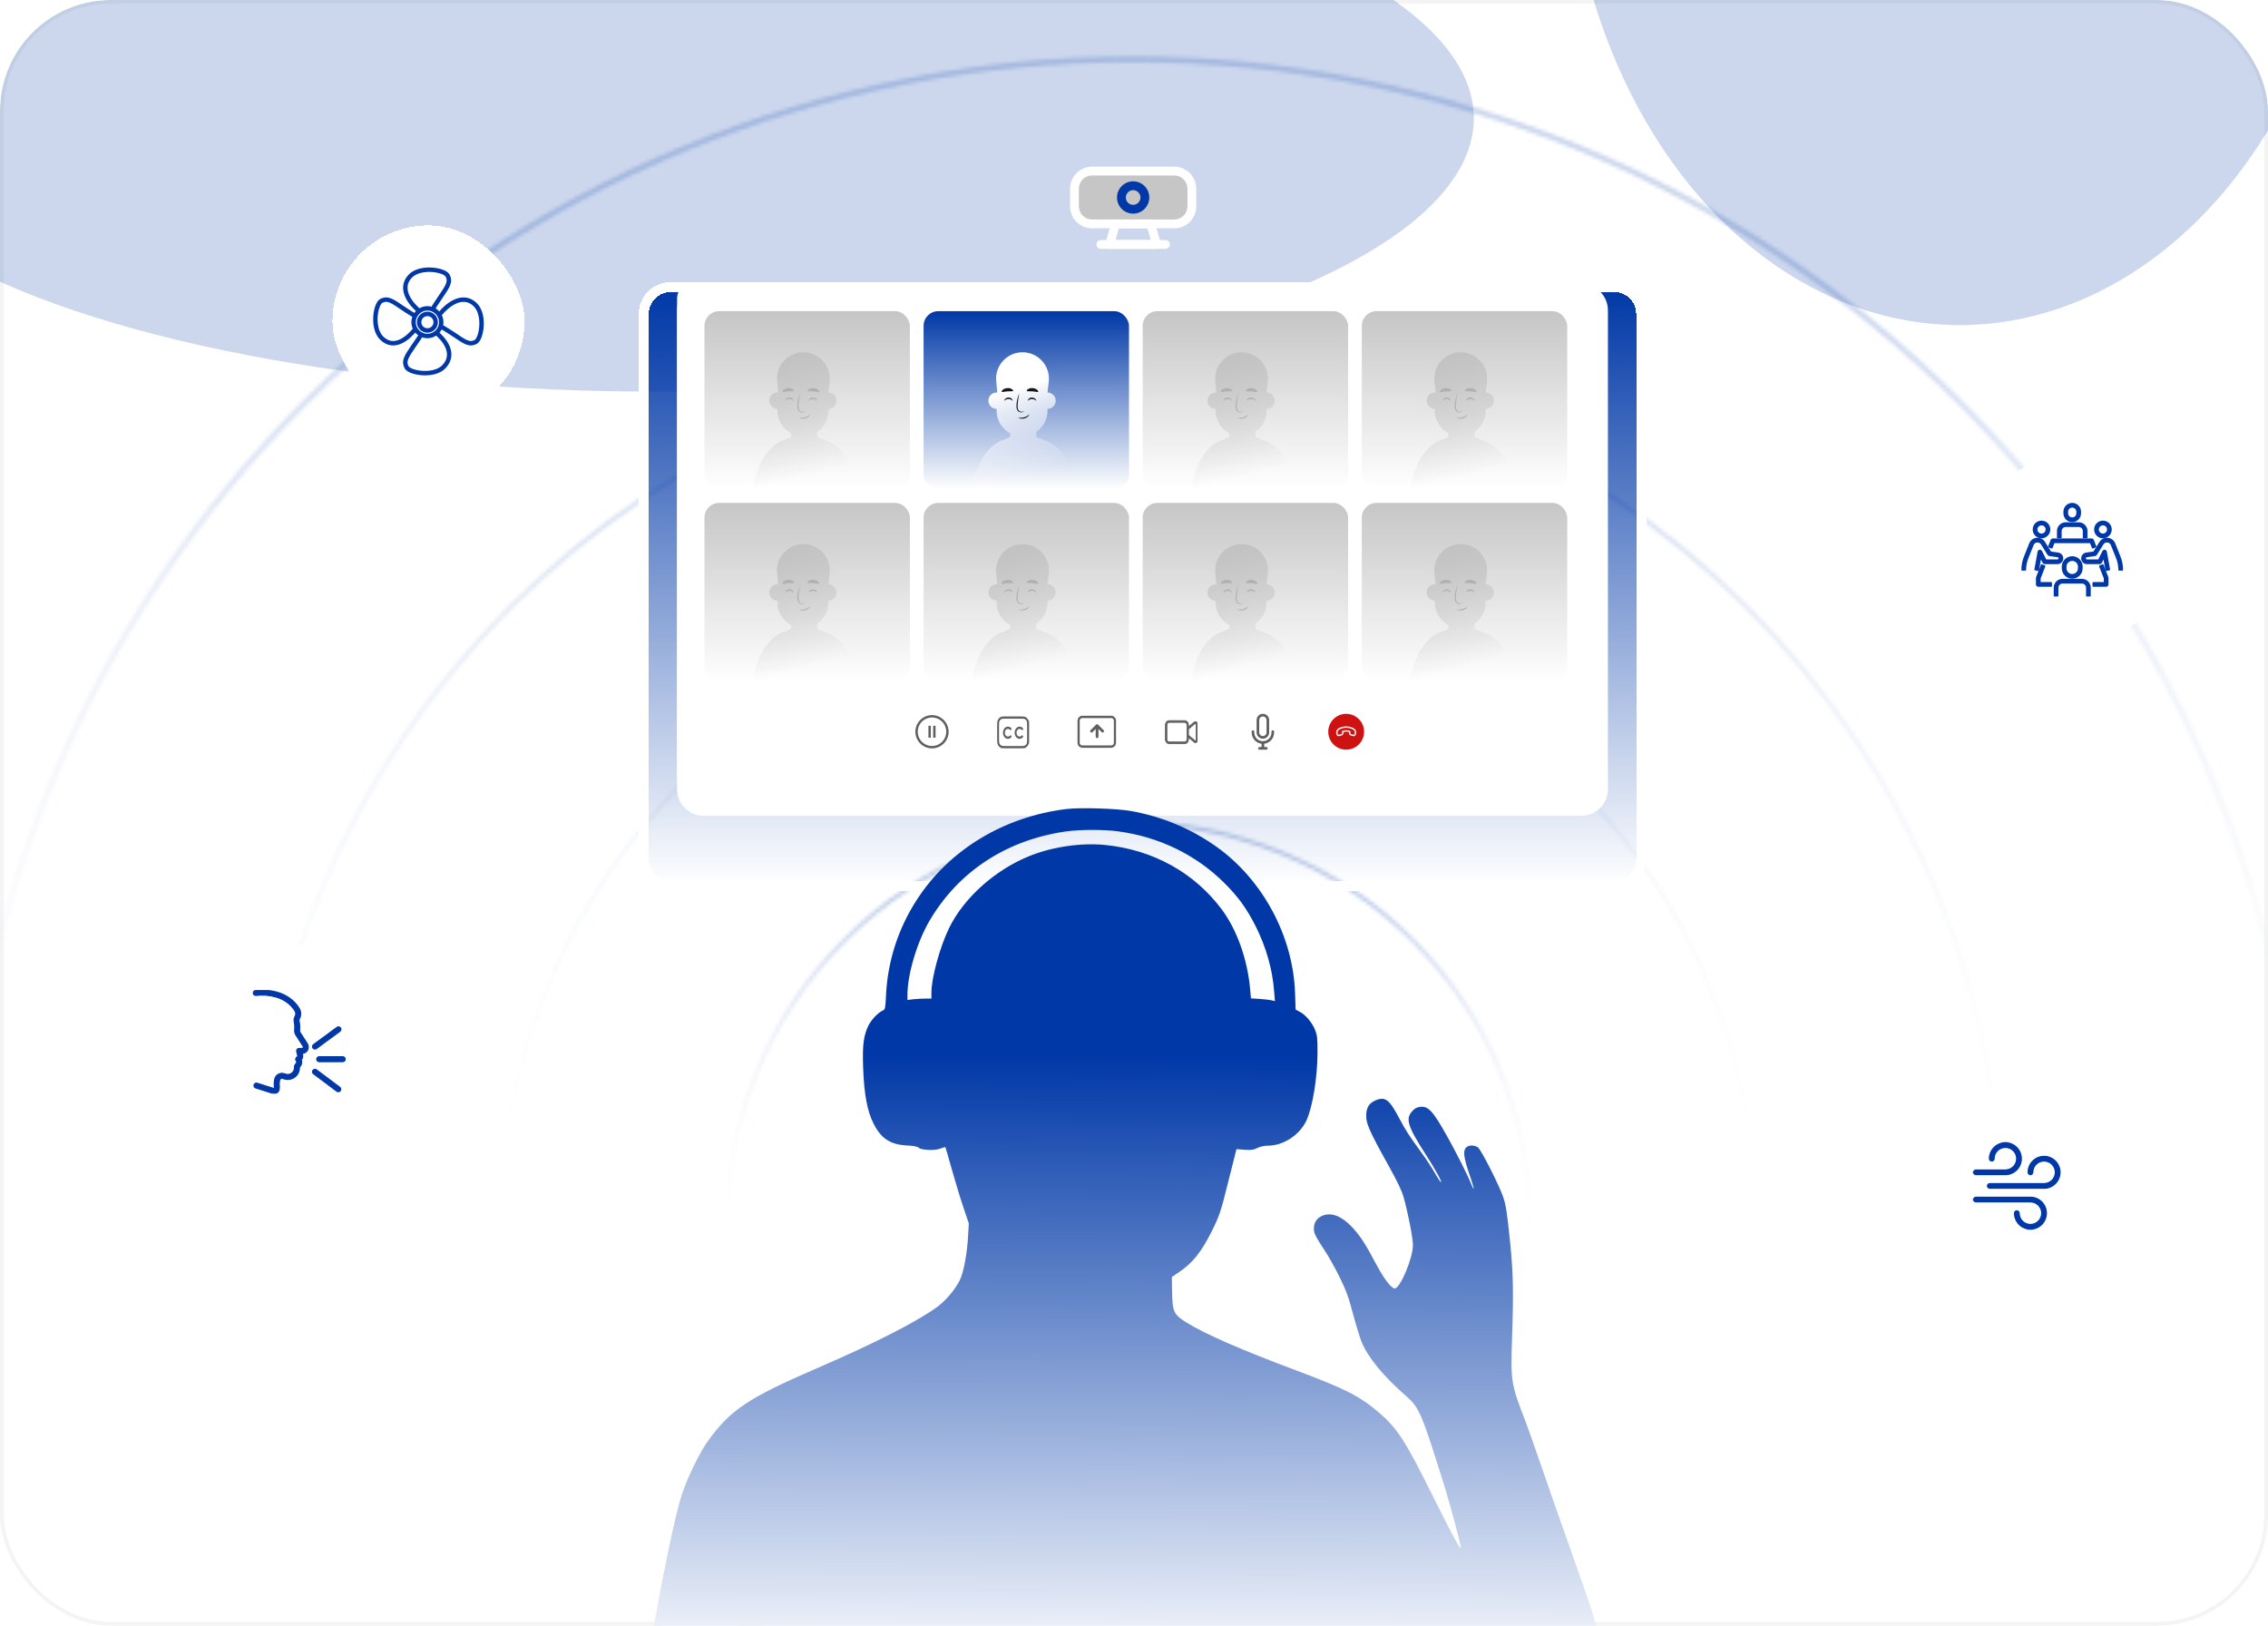 <svg width="614" height="440" viewBox="0 0 614 440" fill="none" xmlns="http://www.w3.org/2000/svg">
<g clip-path="url(#clip0_3912_54103)">
<rect width="614" height="440" rx="30" fill="white"/>
<rect x="0.5" y="0.5" width="613" height="439" rx="29.5" fill="white" stroke="#F3F4F3"/>
<g opacity="0.2" filter="url(#filter0_f_3912_54103)">
<ellipse cx="221.5" cy="74" rx="221.5" ry="74" transform="matrix(-1 0 0 1 399 -42)" fill="#0038A7"/>
</g>
<g opacity="0.2" filter="url(#filter1_f_3912_54103)">
<ellipse cx="106.5" cy="139" rx="106.5" ry="139" transform="matrix(-1 0 0 1 637 -190)" fill="#0038A7"/>
</g>
<g opacity="0.25">
<mask id="path-5-inside-1_3912_54103" fill="white">
<path d="M414.96 331.542C414.96 302.523 403.432 274.692 382.913 254.172C362.393 233.652 334.562 222.125 305.543 222.125C276.523 222.125 248.693 233.652 228.173 254.172C207.653 274.692 196.125 302.523 196.125 331.542H197.217C197.217 302.812 208.63 275.259 228.945 254.944C249.26 234.629 276.813 223.216 305.543 223.216C334.273 223.216 361.826 234.629 382.141 254.944C402.456 275.259 413.869 302.812 413.869 331.542H414.96Z"/>
</mask>
<path d="M414.96 331.542C414.96 302.523 403.432 274.692 382.913 254.172C362.393 233.652 334.562 222.125 305.543 222.125C276.523 222.125 248.693 233.652 228.173 254.172C207.653 274.692 196.125 302.523 196.125 331.542H197.217C197.217 302.812 208.63 275.259 228.945 254.944C249.26 234.629 276.813 223.216 305.543 223.216C334.273 223.216 361.826 234.629 382.141 254.944C402.456 275.259 413.869 302.812 413.869 331.542H414.96Z" stroke="url(#paint0_linear_3912_54103)" stroke-width="2" mask="url(#path-5-inside-1_3912_54103)"/>
</g>
<g opacity="0.1">
<mask id="path-6-inside-2_3912_54103" fill="white">
<path d="M475.93 331.543C475.93 286.353 457.978 243.015 426.024 211.061C394.07 179.107 350.732 161.155 305.542 161.155C260.352 161.155 217.014 179.107 185.06 211.061C153.106 243.015 135.154 286.353 135.154 331.543H136.006C136.006 286.579 153.868 243.457 185.662 211.663C217.456 179.869 260.578 162.007 305.542 162.007C350.506 162.007 393.628 179.869 425.422 211.663C457.216 243.457 475.078 286.579 475.078 331.543L475.93 331.543Z"/>
</mask>
<path d="M475.93 331.543C475.93 286.353 457.978 243.015 426.024 211.061C394.07 179.107 350.732 161.155 305.542 161.155C260.352 161.155 217.014 179.107 185.06 211.061C153.106 243.015 135.154 286.353 135.154 331.543H136.006C136.006 286.579 153.868 243.457 185.662 211.663C217.456 179.869 260.578 162.007 305.542 162.007C350.506 162.007 393.628 179.869 425.422 211.663C457.216 243.457 475.078 286.579 475.078 331.543L475.93 331.543Z" stroke="url(#paint1_linear_3912_54103)" stroke-width="2" mask="url(#path-6-inside-2_3912_54103)"/>
</g>
<g opacity="0.15">
<mask id="path-7-inside-3_3912_54103" fill="white">
<path d="M542.706 331.541C542.706 268.641 517.719 208.318 473.242 163.841C428.765 119.364 368.442 94.377 305.542 94.377C242.642 94.377 182.318 119.364 137.841 163.841C93.364 208.318 68.377 268.641 68.377 331.541H69.563C69.563 268.956 94.425 208.934 138.679 164.679C182.934 120.424 242.956 95.562 305.542 95.562C368.127 95.562 428.149 120.424 472.404 164.679C516.659 208.934 541.521 268.956 541.521 331.541H542.706Z"/>
</mask>
<path d="M542.706 331.541C542.706 268.641 517.719 208.318 473.242 163.841C428.765 119.364 368.442 94.377 305.542 94.377C242.642 94.377 182.318 119.364 137.841 163.841C93.364 208.318 68.377 268.641 68.377 331.541H69.563C69.563 268.956 94.425 208.934 138.679 164.679C182.934 120.424 242.956 95.562 305.542 95.562C368.127 95.562 428.149 120.424 472.404 164.679C516.659 208.934 541.521 268.956 541.521 331.541H542.706Z" stroke="url(#paint2_linear_3912_54103)" stroke-width="2" mask="url(#path-7-inside-3_3912_54103)"/>
</g>
<g opacity="0.2">
<mask id="path-8-inside-4_3912_54103" fill="white">
<path d="M623.999 332.626C623.999 248.454 590.562 167.728 531.043 108.209C471.523 48.69 390.798 15.253 306.626 15.253C222.453 15.253 141.728 48.69 82.209 108.209C22.689 167.728 -10.748 248.454 -10.748 332.626H-9.161C-9.161 248.875 24.109 168.553 83.331 109.331C142.552 50.11 222.874 16.84 306.626 16.84C390.377 16.84 470.699 50.11 529.921 109.331C589.142 168.553 622.412 248.875 622.412 332.626H623.999Z"/>
</mask>
<path d="M623.999 332.626C623.999 248.454 590.562 167.728 531.043 108.209C471.523 48.69 390.798 15.253 306.626 15.253C222.453 15.253 141.728 48.69 82.209 108.209C22.689 167.728 -10.748 248.454 -10.748 332.626H-9.161C-9.161 248.875 24.109 168.553 83.331 109.331C142.552 50.11 222.874 16.84 306.626 16.84C390.377 16.84 470.699 50.11 529.921 109.331C589.142 168.553 622.412 248.875 622.412 332.626H623.999Z" stroke="url(#paint3_linear_3912_54103)" stroke-width="2" mask="url(#path-8-inside-4_3912_54103)"/>
</g>
<g filter="url(#filter2_di_3912_54103)">
<rect x="51" y="252" width="52" height="52" rx="26" fill="white" shape-rendering="crispEdges"/>
<g clip-path="url(#clip1_3912_54103)">
<path d="M79.173 278.461L77.241 275.46C77.131 275.288 77.081 275.081 77.1 274.877C77.182 273.993 77.131 273.117 76.947 272.268C76.912 272.112 76.94 271.955 77.022 271.81C77.546 270.911 77.526 269.796 76.979 268.904C75.66 266.78 73.497 265.226 70.888 264.526C68.967 264.014 67.034 263.873 65.145 264.116C64.781 264.162 64.523 264.495 64.57 264.859C64.617 265.223 64.949 265.481 65.313 265.434C67.034 265.215 68.795 265.344 70.547 265.813C72.828 266.424 74.714 267.769 75.852 269.604C76.145 270.081 76.153 270.672 75.876 271.145C75.625 271.572 75.547 272.072 75.653 272.554C75.809 273.27 75.852 274.009 75.778 274.756C75.731 275.253 75.856 275.761 76.126 276.184L78.058 279.184C78.133 279.298 78.144 279.439 78.09 279.556C78.035 279.673 77.921 279.755 77.788 279.775C77.519 279.81 77.26 279.818 77.022 279.795C77.018 279.795 77.018 279.795 77.014 279.795C76.998 279.795 76.987 279.795 76.971 279.795C76.963 279.795 76.951 279.795 76.944 279.795C76.932 279.795 76.92 279.795 76.912 279.799C76.9 279.799 76.889 279.799 76.877 279.803C76.869 279.803 76.861 279.806 76.854 279.806C76.838 279.81 76.822 279.81 76.81 279.814C76.806 279.814 76.806 279.814 76.803 279.814C76.799 279.814 76.795 279.818 76.791 279.818C76.775 279.822 76.76 279.826 76.748 279.83C76.74 279.834 76.732 279.834 76.724 279.838C76.713 279.842 76.701 279.849 76.689 279.853C76.681 279.857 76.67 279.861 76.662 279.865C76.65 279.869 76.642 279.877 76.63 279.881C76.619 279.885 76.611 279.892 76.603 279.9C76.595 279.904 76.587 279.912 76.58 279.916C76.572 279.924 76.56 279.932 76.552 279.935C76.544 279.943 76.537 279.947 76.529 279.955C76.521 279.963 76.513 279.971 76.505 279.979C76.498 279.986 76.49 279.994 76.482 280.002C76.474 280.01 76.466 280.018 76.462 280.026C76.455 280.033 76.447 280.041 76.443 280.053C76.439 280.061 76.431 280.068 76.427 280.076C76.419 280.088 76.411 280.096 76.407 280.108C76.404 280.115 76.4 280.123 76.396 280.131C76.388 280.143 76.384 280.154 76.376 280.166C76.372 280.174 76.368 280.182 76.365 280.19C76.361 280.202 76.353 280.213 76.349 280.225C76.345 280.233 76.341 280.245 76.337 280.252C76.333 280.264 76.329 280.272 76.329 280.284C76.325 280.295 76.322 280.307 76.322 280.319C76.322 280.327 76.318 280.334 76.318 280.346C76.314 280.362 76.314 280.374 76.31 280.389C76.31 280.393 76.31 280.401 76.306 280.405V280.413V280.456V280.483C76.306 280.495 76.306 280.507 76.31 280.518C76.31 280.53 76.31 280.542 76.314 280.553C76.314 280.562 76.318 280.569 76.318 280.581C76.322 280.596 76.322 280.608 76.325 280.62V280.628L76.591 281.696C76.591 281.704 76.595 281.708 76.595 281.715C76.595 281.719 76.595 281.723 76.599 281.727C76.646 281.88 76.576 282.036 76.435 282.103C76.431 282.103 76.427 282.107 76.427 282.107C76.415 282.111 76.404 282.118 76.392 282.126C76.384 282.13 76.372 282.138 76.365 282.142C76.357 282.146 76.349 282.154 76.337 282.161C76.325 282.169 76.318 282.177 76.306 282.185C76.302 282.189 76.298 282.189 76.298 282.193C76.294 282.197 76.29 282.2 76.286 282.205C76.275 282.212 76.267 282.224 76.255 282.232C76.247 282.24 76.243 282.244 76.236 282.251C76.228 282.259 76.22 282.271 76.212 282.279C76.204 282.287 76.2 282.294 76.192 282.302C76.184 282.31 76.181 282.318 76.173 282.33C76.165 282.337 76.161 282.349 76.153 282.357C76.149 282.365 76.145 282.373 76.138 282.38C76.13 282.392 76.126 282.404 76.122 282.412C76.118 282.419 76.114 282.428 76.11 282.435C76.106 282.447 76.102 282.459 76.095 282.471C76.091 282.478 76.087 282.486 76.087 282.498C76.083 282.51 76.079 282.521 76.075 282.529C76.071 282.541 76.071 282.549 76.067 282.56C76.063 282.572 76.063 282.58 76.059 282.592C76.059 282.603 76.056 282.615 76.056 282.627C76.056 282.635 76.052 282.647 76.052 282.654V282.69V282.717V282.752C76.052 282.76 76.052 282.772 76.056 282.779C76.056 282.791 76.059 282.803 76.059 282.815C76.059 282.827 76.063 282.834 76.067 282.846C76.071 282.858 76.071 282.866 76.075 282.877C76.079 282.889 76.083 282.901 76.087 282.913C76.091 282.92 76.091 282.928 76.095 282.936C76.099 282.948 76.106 282.963 76.11 282.975C76.114 282.979 76.114 282.983 76.114 282.987C76.118 282.991 76.118 282.995 76.122 282.998C76.126 283.007 76.13 283.014 76.134 283.018C76.141 283.034 76.149 283.046 76.161 283.061C76.161 283.065 76.165 283.065 76.165 283.069C76.177 283.089 76.188 283.104 76.204 283.12C76.204 283.12 76.204 283.124 76.208 283.124C76.396 283.351 76.372 283.672 76.157 283.867C75.864 284.133 75.7 284.532 75.719 284.927C75.75 285.522 75.488 286.093 75.015 286.457C74.541 286.824 73.916 286.934 73.349 286.75L72.91 286.613C72.386 286.449 71.811 286.516 71.334 286.793C70.853 287.071 70.508 287.54 70.391 288.076C70.246 288.73 70.211 289.403 70.281 290.075C70.297 290.275 70.289 290.474 70.254 290.666C70.25 290.666 70.25 290.67 70.246 290.67L65.615 289.203C65.262 289.093 64.891 289.285 64.781 289.637C64.672 289.989 64.863 290.361 65.216 290.47L69.859 291.941C69.874 291.945 69.89 291.949 69.906 291.953C70.019 291.985 70.133 292 70.25 292C70.493 292 70.731 291.933 70.947 291.805C71.275 291.609 71.498 291.28 71.569 290.905C71.623 290.6 71.639 290.283 71.612 289.966C71.612 289.962 71.612 289.962 71.612 289.958C71.612 289.954 71.612 289.954 71.612 289.95C71.553 289.418 71.58 288.886 71.694 288.37C71.733 288.198 71.846 288.045 72.007 287.951C72.167 287.857 72.347 287.838 72.519 287.892L72.953 288.029H72.957C73.27 288.127 73.591 288.178 73.912 288.178C74.6 288.178 75.277 287.951 75.837 287.521C76.654 286.891 77.108 285.901 77.057 284.873C77.057 284.869 77.061 284.864 77.061 284.864C77.624 284.352 77.804 283.57 77.573 282.885C77.914 282.478 78.043 281.923 77.89 281.383L77.828 281.129C77.879 281.125 77.929 281.117 77.98 281.109C78.567 281.031 79.068 280.667 79.314 280.131C79.537 279.58 79.494 278.962 79.173 278.461C79.173 278.465 79.173 278.465 79.173 278.461Z" fill="#0038A7"/>
<path d="M79.173 278.461L77.241 275.46C77.131 275.288 77.081 275.081 77.1 274.877C77.182 273.993 77.131 273.117 76.947 272.268C76.912 272.112 76.94 271.955 77.022 271.81C77.546 270.911 77.526 269.796 76.979 268.904C75.66 266.78 73.497 265.226 70.888 264.526C68.967 264.014 67.034 263.873 65.145 264.116C64.781 264.162 64.523 264.495 64.57 264.859C64.617 265.223 64.949 265.481 65.313 265.434C67.034 265.215 68.795 265.344 70.547 265.813C72.828 266.424 74.714 267.769 75.852 269.604C76.145 270.081 76.153 270.672 75.876 271.145C75.625 271.572 75.547 272.072 75.653 272.554C75.809 273.27 75.852 274.009 75.778 274.756C75.731 275.253 75.856 275.761 76.126 276.184L78.058 279.184C78.133 279.298 78.144 279.439 78.09 279.556C78.035 279.673 77.921 279.755 77.788 279.775C77.519 279.81 77.26 279.818 77.022 279.795C77.018 279.795 77.018 279.795 77.014 279.795C76.998 279.795 76.987 279.795 76.971 279.795C76.963 279.795 76.951 279.795 76.944 279.795C76.932 279.795 76.92 279.795 76.912 279.799C76.9 279.799 76.889 279.799 76.877 279.803C76.869 279.803 76.861 279.806 76.854 279.806C76.838 279.81 76.822 279.81 76.81 279.814C76.806 279.814 76.806 279.814 76.803 279.814C76.799 279.814 76.795 279.818 76.791 279.818C76.775 279.822 76.76 279.826 76.748 279.83C76.74 279.834 76.732 279.834 76.724 279.838C76.713 279.842 76.701 279.849 76.689 279.853C76.681 279.857 76.67 279.861 76.662 279.865C76.65 279.869 76.642 279.877 76.63 279.881C76.619 279.885 76.611 279.892 76.603 279.9C76.595 279.904 76.587 279.912 76.58 279.916C76.572 279.924 76.56 279.932 76.552 279.935C76.544 279.943 76.537 279.947 76.529 279.955C76.521 279.963 76.513 279.971 76.505 279.979C76.498 279.986 76.49 279.994 76.482 280.002C76.474 280.01 76.466 280.018 76.462 280.026C76.455 280.033 76.447 280.041 76.443 280.053C76.439 280.061 76.431 280.068 76.427 280.076C76.419 280.088 76.411 280.096 76.407 280.108C76.404 280.115 76.4 280.123 76.396 280.131C76.388 280.143 76.384 280.154 76.376 280.166C76.372 280.174 76.368 280.182 76.365 280.19C76.361 280.202 76.353 280.213 76.349 280.225C76.345 280.233 76.341 280.245 76.337 280.252C76.333 280.264 76.329 280.272 76.329 280.284C76.325 280.295 76.322 280.307 76.322 280.319C76.322 280.327 76.318 280.334 76.318 280.346C76.314 280.362 76.314 280.374 76.31 280.389C76.31 280.393 76.31 280.401 76.306 280.405V280.413V280.456V280.483C76.306 280.495 76.306 280.507 76.31 280.518C76.31 280.53 76.31 280.542 76.314 280.553C76.314 280.562 76.318 280.569 76.318 280.581C76.322 280.596 76.322 280.608 76.325 280.62V280.628L76.591 281.696C76.591 281.704 76.595 281.708 76.595 281.715C76.595 281.719 76.595 281.723 76.599 281.727C76.646 281.88 76.576 282.036 76.435 282.103C76.431 282.103 76.427 282.107 76.427 282.107C76.415 282.111 76.404 282.118 76.392 282.126C76.384 282.13 76.372 282.138 76.365 282.142C76.357 282.146 76.349 282.154 76.337 282.161C76.325 282.169 76.318 282.177 76.306 282.185C76.302 282.189 76.298 282.189 76.298 282.193C76.294 282.197 76.29 282.2 76.286 282.205C76.275 282.212 76.267 282.224 76.255 282.232C76.247 282.24 76.243 282.244 76.236 282.251C76.228 282.259 76.22 282.271 76.212 282.279C76.204 282.287 76.2 282.294 76.192 282.302C76.184 282.31 76.181 282.318 76.173 282.33C76.165 282.337 76.161 282.349 76.153 282.357C76.149 282.365 76.145 282.373 76.138 282.38C76.13 282.392 76.126 282.404 76.122 282.412C76.118 282.419 76.114 282.428 76.11 282.435C76.106 282.447 76.102 282.459 76.095 282.471C76.091 282.478 76.087 282.486 76.087 282.498C76.083 282.51 76.079 282.521 76.075 282.529C76.071 282.541 76.071 282.549 76.067 282.56C76.063 282.572 76.063 282.58 76.059 282.592C76.059 282.603 76.056 282.615 76.056 282.627C76.056 282.635 76.052 282.647 76.052 282.654V282.69V282.717V282.752C76.052 282.76 76.052 282.772 76.056 282.779C76.056 282.791 76.059 282.803 76.059 282.815C76.059 282.827 76.063 282.834 76.067 282.846C76.071 282.858 76.071 282.866 76.075 282.877C76.079 282.889 76.083 282.901 76.087 282.913C76.091 282.92 76.091 282.928 76.095 282.936C76.099 282.948 76.106 282.963 76.11 282.975C76.114 282.979 76.114 282.983 76.114 282.987C76.118 282.991 76.118 282.995 76.122 282.998C76.126 283.007 76.13 283.014 76.134 283.018C76.141 283.034 76.149 283.046 76.161 283.061C76.161 283.065 76.165 283.065 76.165 283.069C76.177 283.089 76.188 283.104 76.204 283.12C76.204 283.12 76.204 283.124 76.208 283.124C76.396 283.351 76.372 283.672 76.157 283.867C75.864 284.133 75.7 284.532 75.719 284.927C75.75 285.522 75.488 286.093 75.015 286.457C74.541 286.824 73.916 286.934 73.349 286.75L72.91 286.613C72.386 286.449 71.811 286.516 71.334 286.793C70.853 287.071 70.508 287.54 70.391 288.076C70.246 288.73 70.211 289.403 70.281 290.075C70.297 290.275 70.289 290.474 70.254 290.666C70.25 290.666 70.25 290.67 70.246 290.67L65.615 289.203C65.262 289.093 64.891 289.285 64.781 289.637C64.672 289.989 64.863 290.361 65.216 290.47L69.859 291.941C69.874 291.945 69.89 291.949 69.906 291.953C70.019 291.985 70.133 292 70.25 292C70.493 292 70.731 291.933 70.947 291.805C71.275 291.609 71.498 291.28 71.569 290.905C71.623 290.6 71.639 290.283 71.612 289.966C71.612 289.962 71.612 289.962 71.612 289.958C71.612 289.954 71.612 289.954 71.612 289.95C71.553 289.418 71.58 288.886 71.694 288.37C71.733 288.198 71.846 288.045 72.007 287.951C72.167 287.857 72.347 287.838 72.519 287.892L72.953 288.029H72.957C73.27 288.127 73.591 288.178 73.912 288.178C74.6 288.178 75.277 287.951 75.837 287.521C76.654 286.891 77.108 285.901 77.057 284.873C77.057 284.869 77.061 284.864 77.061 284.864C77.624 284.352 77.804 283.57 77.573 282.885C77.914 282.478 78.043 281.923 77.89 281.383L77.828 281.129C77.879 281.125 77.929 281.117 77.98 281.109C78.567 281.031 79.068 280.667 79.314 280.131C79.537 279.58 79.494 278.962 79.173 278.461ZM79.173 278.461C79.173 278.465 79.173 278.465 79.173 278.461Z" stroke="#0038A7" stroke-width="0.3"/>
<path d="M81.266 279.947C81.403 279.947 81.54 279.904 81.661 279.818L88.03 275.139C88.327 274.92 88.39 274.505 88.171 274.208C87.952 273.911 87.537 273.848 87.24 274.067L80.875 278.746C80.578 278.965 80.515 279.38 80.734 279.677C80.863 279.853 81.063 279.947 81.266 279.947Z" fill="#0038A7" stroke="#0038A7" stroke-width="0.3"/>
<path d="M88.796 282.032H82.403C82.036 282.032 81.738 282.329 81.738 282.697C81.738 283.065 82.036 283.362 82.403 283.362H88.796C89.163 283.362 89.461 283.065 89.461 282.697C89.461 282.329 89.163 282.032 88.796 282.032Z" fill="#0038A7" stroke="#0038A7" stroke-width="0.3"/>
<path d="M87.987 290.302L81.665 285.569C81.371 285.35 80.953 285.408 80.734 285.702C80.515 285.995 80.574 286.414 80.867 286.633L87.189 291.367C87.31 291.456 87.447 291.499 87.588 291.499C87.791 291.499 87.991 291.406 88.12 291.233C88.343 290.936 88.28 290.521 87.987 290.302Z" fill="#0038A7" stroke="#0038A7" stroke-width="0.3"/>
</g>
</g>
<g filter="url(#filter3_di_3912_54103)">
<rect x="86" y="57" width="52" height="52" rx="26" fill="white" shape-rendering="crispEdges"/>
<path d="M109.666 80.306C107.288 78.424 103.843 74.26 106.991 70.826C109.608 67.971 115.965 68.955 117.087 70.452C118.208 72.32 117.012 73.742 115.217 76.434C114.469 77.555 113 79.7 113 80M114 86C116.378 87.882 119.408 91.74 116.26 95.174C113.642 98.029 107.286 97.045 106.164 95.548C105.042 93.68 106.239 92.258 108.034 89.566C108.781 88.445 110 86.8 110 86.5M108.5 85C106.618 87.378 102.886 90.783 99.452 87.635C96.597 85.018 97.581 78.661 99.078 77.539C100.946 76.418 102.367 77.614 105.06 79.409C106.181 80.157 108.2 81.5 108.5 81.5M115.201 84.349C115.501 84.349 117.819 85.845 118.94 86.592C121.632 88.387 123.053 89.584 124.922 88.462C126.419 87.34 127.403 80.984 124.548 78.366C121.114 75.218 116.95 78.664 115.067 81.042C114.908 81.243 114.968 81.246 115 81.5M115.451 83.207C115.451 85.272 113.777 86.947 111.712 86.947C109.647 86.947 107.973 85.272 107.973 83.207C107.973 81.142 109.647 79.468 111.712 79.468C113.777 79.468 115.451 81.142 115.451 83.207ZM113.956 83.207C113.956 84.446 112.951 85.451 111.712 85.451C110.473 85.451 109.468 84.446 109.468 83.207C109.468 81.968 110.473 80.964 111.712 80.964C112.951 80.964 113.956 81.968 113.956 83.207Z" stroke="#0038A7" stroke-width="1.2"/>
</g>
<g filter="url(#filter4_di_3912_54103)">
<rect x="531" y="119" width="52" height="52" rx="26" fill="white" shape-rendering="crispEdges"/>
<path d="M548.688 141.5C548.255 141.5 547.832 141.372 547.472 141.131C547.112 140.891 546.832 140.549 546.667 140.15C546.501 139.75 546.458 139.31 546.542 138.886C546.626 138.461 546.835 138.072 547.141 137.766C547.447 137.46 547.836 137.251 548.261 137.167C548.685 137.083 549.125 137.126 549.525 137.292C549.924 137.457 550.266 137.737 550.506 138.097C550.747 138.457 550.875 138.88 550.875 139.313C550.874 139.892 550.644 140.448 550.234 140.859C549.823 141.269 549.267 141.499 548.688 141.5ZM548.688 138C548.428 138 548.174 138.077 547.958 138.221C547.742 138.365 547.574 138.57 547.475 138.81C547.376 139.05 547.35 139.314 547.4 139.569C547.451 139.823 547.576 140.057 547.759 140.241C547.943 140.424 548.177 140.549 548.431 140.6C548.686 140.65 548.95 140.624 549.19 140.525C549.43 140.426 549.635 140.258 549.779 140.042C549.923 139.826 550 139.572 550 139.313C550 138.964 549.862 138.631 549.616 138.384C549.369 138.138 549.036 138 548.688 138Z" fill="#0038A7" stroke="#0038A7" stroke-width="0.4" stroke-linejoin="round"/>
<path d="M547.806 150.328L546.945 150.172L547.82 145.359C547.836 145.269 547.88 145.186 547.946 145.122C548.013 145.058 548.097 145.017 548.188 145.004C548.279 144.991 548.372 145.007 548.453 145.05C548.535 145.093 548.601 145.16 548.642 145.242L549.833 147.625H553C553.127 147.625 553.248 147.577 553.34 147.491C553.432 147.405 553.488 147.287 553.497 147.161C553.506 147.035 553.467 146.911 553.388 146.812C553.309 146.714 553.196 146.649 553.071 146.631L550.813 146.308C550.75 146.299 550.69 146.276 550.636 146.242C550.583 146.207 550.538 146.161 550.504 146.107L548.72 143.253C548.59 143.045 548.405 142.877 548.186 142.768C547.966 142.659 547.72 142.612 547.476 142.634C547.232 142.656 546.998 142.745 546.801 142.891C546.604 143.038 546.452 143.236 546.361 143.464L544.931 147.038C544.522 148.059 544.312 149.15 544.313 150.25H543.438C543.437 149.038 543.668 147.838 544.119 146.713L545.548 143.139C545.699 142.761 545.952 142.433 546.279 142.19C546.605 141.947 546.992 141.799 547.398 141.763C547.803 141.726 548.211 141.803 548.575 141.984C548.939 142.165 549.247 142.444 549.462 142.789L551.138 145.471L553.195 145.764C553.539 145.813 553.852 145.991 554.071 146.261C554.29 146.532 554.398 146.876 554.373 147.223C554.349 147.57 554.193 147.895 553.938 148.132C553.684 148.369 553.348 148.501 553 148.5H549.563C549.481 148.5 549.401 148.478 549.332 148.435C549.263 148.392 549.207 148.331 549.171 148.258L548.446 146.807L547.806 150.328Z" fill="#0038A7" stroke="#0038A7" stroke-width="0.4" stroke-linejoin="round"/>
<path d="M565.313 141.5C564.88 141.5 564.457 141.372 564.097 141.131C563.737 140.891 563.457 140.549 563.292 140.15C563.126 139.75 563.083 139.31 563.167 138.886C563.251 138.461 563.46 138.072 563.766 137.766C564.072 137.46 564.461 137.251 564.886 137.167C565.31 137.083 565.75 137.126 566.15 137.292C566.549 137.457 566.891 137.737 567.131 138.097C567.372 138.457 567.5 138.88 567.5 139.313C567.499 139.892 567.269 140.448 566.859 140.859C566.448 141.269 565.892 141.499 565.313 141.5ZM565.313 138C565.053 138 564.799 138.077 564.583 138.221C564.367 138.365 564.199 138.57 564.1 138.81C564.001 139.05 563.975 139.314 564.025 139.569C564.076 139.823 564.201 140.057 564.384 140.241C564.568 140.424 564.802 140.549 565.056 140.6C565.311 140.65 565.575 140.624 565.815 140.525C566.055 140.426 566.26 140.258 566.404 140.042C566.548 139.826 566.625 139.572 566.625 139.313C566.625 138.964 566.487 138.631 566.241 138.384C565.994 138.138 565.661 138 565.313 138Z" fill="#0038A7" stroke="#0038A7" stroke-width="0.4" stroke-linejoin="round"/>
<path d="M566.194 150.328L565.554 146.807L564.831 148.258C564.794 148.331 564.738 148.393 564.669 148.435C564.599 148.478 564.519 148.501 564.437 148.5H560.999C560.651 148.501 560.316 148.369 560.061 148.132C559.807 147.895 559.651 147.57 559.627 147.223C559.602 146.876 559.71 146.532 559.929 146.261C560.147 145.991 560.46 145.813 560.805 145.764L562.861 145.471L564.537 142.789C564.753 142.444 565.06 142.165 565.425 141.984C565.789 141.803 566.197 141.726 566.602 141.763C567.007 141.799 567.395 141.947 567.721 142.19C568.048 142.433 568.301 142.761 568.452 143.139L569.881 146.713C570.332 147.838 570.563 149.038 570.562 150.25H569.687C569.688 149.15 569.478 148.059 569.069 147.038L567.639 143.464C567.548 143.236 567.395 143.038 567.198 142.891C567.001 142.745 566.768 142.656 566.523 142.634C566.279 142.613 566.033 142.659 565.814 142.768C565.594 142.877 565.409 143.045 565.279 143.253L563.496 146.107C563.462 146.161 563.417 146.207 563.363 146.242C563.31 146.276 563.25 146.299 563.187 146.308L560.929 146.631C560.804 146.649 560.691 146.714 560.612 146.812C560.533 146.911 560.494 147.035 560.503 147.161C560.512 147.287 560.568 147.404 560.66 147.49C560.752 147.577 560.873 147.625 560.999 147.625H564.167L565.358 145.242C565.399 145.16 565.465 145.093 565.546 145.05C565.628 145.007 565.72 144.991 565.811 145.004C565.902 145.017 565.987 145.058 566.053 145.122C566.119 145.186 566.164 145.269 566.18 145.359L567.055 150.172L566.194 150.328Z" fill="#0038A7" stroke="#0038A7" stroke-width="0.4" stroke-linejoin="round"/>
<path d="M557 152.438C556.304 152.437 555.637 152.16 555.145 151.668C554.652 151.176 554.376 150.508 554.375 149.812V149.375C554.375 148.679 554.652 148.011 555.144 147.519C555.636 147.027 556.304 146.75 557 146.75C557.696 146.75 558.364 147.027 558.856 147.519C559.348 148.011 559.625 148.679 559.625 149.375V149.812C559.624 150.508 559.348 151.176 558.855 151.668C558.363 152.16 557.696 152.437 557 152.438ZM557 147.625C556.536 147.625 556.091 147.809 555.763 148.138C555.434 148.466 555.25 148.911 555.25 149.375V149.812C555.25 150.277 555.434 150.722 555.763 151.05C556.091 151.378 556.536 151.562 557 151.562C557.464 151.562 557.909 151.378 558.237 151.05C558.566 150.722 558.75 150.277 558.75 149.812V149.375C558.75 148.911 558.566 148.466 558.237 148.138C557.909 147.809 557.464 147.625 557 147.625Z" fill="#0038A7" stroke="#0038A7" stroke-width="0.4" stroke-linejoin="round"/>
<path d="M561.812 157.25H560.938V155.062C560.938 154.714 560.799 154.381 560.553 154.134C560.307 153.888 559.973 153.75 559.625 153.75H554.375C554.027 153.75 553.693 153.888 553.447 154.134C553.201 154.381 553.062 154.714 553.062 155.062V157.25H552.188V155.062C552.188 154.483 552.419 153.927 552.829 153.516C553.239 153.106 553.795 152.876 554.375 152.875H559.625C560.205 152.876 560.761 153.106 561.171 153.516C561.581 153.927 561.812 154.483 561.812 155.062V157.25Z" fill="#0038A7" stroke="#0038A7" stroke-width="0.4" stroke-linejoin="round"/>
<path d="M557 137.125C556.42 137.124 555.864 136.894 555.454 136.484C555.044 136.073 554.813 135.517 554.812 134.938V134.5C554.812 133.92 555.043 133.363 555.453 132.953C555.863 132.543 556.42 132.312 557 132.312C557.58 132.312 558.137 132.543 558.547 132.953C558.957 133.363 559.188 133.92 559.188 134.5V134.938C559.187 135.517 558.956 136.073 558.546 136.484C558.136 136.894 557.58 137.124 557 137.125ZM557 133.188C556.652 133.188 556.318 133.326 556.072 133.572C555.826 133.818 555.688 134.152 555.688 134.5V134.938C555.688 135.286 555.826 135.619 556.072 135.866C556.318 136.112 556.652 136.25 557 136.25C557.348 136.25 557.682 136.112 557.928 135.866C558.174 135.619 558.312 135.286 558.312 134.938V134.5C558.312 134.152 558.174 133.818 557.928 133.572C557.682 133.326 557.348 133.188 557 133.188Z" fill="#0038A7" stroke="#0038A7" stroke-width="0.4" stroke-linejoin="round"/>
<path d="M560.938 141.5H560.062V139.75C560.062 139.402 559.924 139.068 559.678 138.822C559.432 138.576 559.098 138.438 558.75 138.438H555.25C554.902 138.438 554.568 138.576 554.322 138.822C554.076 139.068 553.938 139.402 553.938 139.75V141.5H553.062V139.75C553.063 139.17 553.294 138.614 553.704 138.204C554.114 137.794 554.67 137.563 555.25 137.562H558.75C559.33 137.563 559.886 137.794 560.296 138.204C560.706 138.614 560.937 139.17 560.938 139.75V141.5Z" fill="#0038A7" stroke="#0038A7" stroke-width="0.4" stroke-linejoin="round"/>
<path d="M551.313 154.625H547.813C547.696 154.625 547.585 154.579 547.503 154.497C547.421 154.415 547.375 154.303 547.375 154.187V152.437C547.375 152.383 547.385 152.329 547.405 152.278L548.718 148.924L549.532 149.242L548.25 152.52V153.75H551.313V154.625Z" fill="#0038A7" stroke="#0038A7" stroke-width="0.4" stroke-linejoin="round"/>
<path d="M562.527 144.284L561.951 142.813H552.049L551.473 144.284L550.656 143.966L551.341 142.216C551.373 142.134 551.43 142.063 551.503 142.013C551.576 141.964 551.662 141.937 551.75 141.938H562.25C562.338 141.938 562.424 141.964 562.497 142.014C562.569 142.063 562.625 142.134 562.657 142.216L563.342 143.966L562.527 144.284Z" fill="#0038A7" stroke="#0038A7" stroke-width="0.4" stroke-linejoin="round"/>
<path d="M566.188 154.625H562.688V153.75H565.75V152.519L564.468 149.243L565.282 148.925L566.595 152.279C566.615 152.329 566.625 152.383 566.625 152.437V154.187C566.625 154.303 566.579 154.414 566.497 154.496C566.415 154.578 566.304 154.625 566.188 154.625Z" fill="#0038A7" stroke="#0038A7" stroke-width="0.4" stroke-linejoin="round"/>
</g>
<g filter="url(#filter5_di_3912_54103)">
<rect x="516" y="291" width="52" height="52" rx="26" fill="white" shape-rendering="crispEdges"/>
<g clip-path="url(#clip2_3912_54103)">
<path d="M554 313.312C554 315.863 551.925 317.938 549.375 317.938H534.688C534.17 317.938 533.75 317.518 533.75 317C533.75 316.482 534.17 316.062 534.688 316.062H549.375C550.891 316.062 552.125 314.829 552.125 313.312C552.125 311.796 550.891 310.562 549.375 310.562C547.859 310.562 546.625 311.796 546.625 313.312C546.625 313.83 546.205 314.25 545.687 314.25C545.17 314.25 544.75 313.83 544.75 313.312C544.75 310.762 546.825 308.687 549.375 308.687C551.925 308.688 554 310.762 554 313.312ZM530.938 314.25H538.906C541.456 314.25 543.531 312.175 543.531 309.625C543.531 307.075 541.456 305 538.906 305C536.356 305 534.281 307.075 534.281 309.625C534.281 310.143 534.701 310.563 535.219 310.563C535.737 310.563 536.156 310.143 536.156 309.625C536.156 308.109 537.39 306.875 538.906 306.875C540.423 306.875 541.656 308.109 541.656 309.625C541.656 311.141 540.423 312.375 538.906 312.375H530.938C530.42 312.375 530 312.795 530 313.313C530 313.83 530.42 314.25 530.938 314.25ZM545.688 319.75H530.938C530.42 319.75 530 320.17 530 320.688C530 321.205 530.42 321.625 530.938 321.625H545.688C547.204 321.625 548.438 322.859 548.438 324.375C548.438 325.891 547.204 327.125 545.688 327.125C544.171 327.125 542.938 325.891 542.938 324.375C542.938 323.857 542.518 323.437 542 323.437C541.482 323.437 541.062 323.857 541.062 324.375C541.062 326.925 543.137 329 545.688 329C548.238 329 550.313 326.925 550.313 324.375C550.312 321.825 548.238 319.75 545.688 319.75Z" fill="#0038A7" stroke="white" stroke-width="0.3"/>
</g>
</g>
<g filter="url(#filter6_d_3912_54103)">
<g filter="url(#filter7_di_3912_54103)">
<path d="M435.3 66.019H179.7C175.724 66.019 172.5 69.242 172.5 73.219V220.819C172.5 224.795 175.724 228.019 179.7 228.019H435.3C439.276 228.019 442.5 224.795 442.5 220.819V73.219C442.5 69.242 439.276 66.019 435.3 66.019Z" fill="url(#paint4_linear_3912_54103)" shape-rendering="crispEdges"/>
<path d="M435.3 66.019H179.7C175.724 66.019 172.5 69.242 172.5 73.219V220.819C172.5 224.795 175.724 228.019 179.7 228.019H435.3C439.276 228.019 442.5 224.795 442.5 220.819V73.219C442.5 69.242 439.276 66.019 435.3 66.019Z" stroke="white" stroke-width="2.7" shape-rendering="crispEdges"/>
</g>
<path d="M426.3 75.019H188.7C184.724 75.019 181.5 78.242 181.5 82.219V211.819C181.5 215.795 184.724 219.019 188.7 219.019H426.3C430.276 219.019 433.5 215.795 433.5 211.819V82.219C433.5 78.242 430.276 75.019 426.3 75.019Z" fill="white"/>
<rect x="186.9" y="80.418" width="241.2" height="133.2" rx="3.6" fill="url(#paint5_linear_3912_54103)"/>
<rect x="186.9" y="80.418" width="241.2" height="133.2" rx="3.6" fill="white"/>
</g>
<g clip-path="url(#clip3_3912_54103)">
<path d="M291.92 46.769L320.948 47.57L321.881 47.827V59.527L291.924 59.37L291.92 46.769Z" fill="#C6C6C6"/>
<g filter="url(#filter8_d_3912_54103)">
<path fill-rule="evenodd" clip-rule="evenodd" d="M312.685 60.28C312.539 59.768 312.072 59.415 311.539 59.415H302.004C301.471 59.415 301.004 59.768 300.858 60.28L299.269 65.842C299.165 66.201 299.238 66.589 299.463 66.888C299.688 67.187 300.041 67.361 300.415 67.361H313.129C313.502 67.361 313.855 67.187 314.081 66.888C314.305 66.589 314.378 66.201 314.275 65.842L312.685 60.28ZM310.64 61.799L311.549 64.978H301.994L302.903 61.799H310.64Z" fill="white"/>
</g>
<path fill-rule="evenodd" clip-rule="evenodd" d="M315.51 64.977H298.028C297.37 64.977 296.836 65.511 296.836 66.168C296.836 66.826 297.37 67.361 298.028 67.361H315.51C316.168 67.361 316.702 66.826 316.702 66.168C316.702 65.511 316.168 64.977 315.51 64.977Z" fill="white"/>
<g filter="url(#filter9_d_3912_54103)">
<path fill-rule="evenodd" clip-rule="evenodd" d="M323.857 51.071C323.857 49.49 323.229 47.975 322.112 46.856C320.993 45.739 319.478 45.111 317.897 45.111C311.896 45.111 301.648 45.111 295.647 45.111C294.066 45.111 292.551 45.739 291.433 46.856C290.315 47.975 289.688 49.49 289.688 51.071V55.839C289.688 57.42 290.315 58.935 291.433 60.054C292.551 61.171 294.066 61.799 295.647 61.799H317.897C319.478 61.799 320.993 61.171 322.112 60.054C323.229 58.935 323.857 57.42 323.857 55.839V51.071ZM321.473 51.071V55.839C321.473 56.788 321.096 57.697 320.426 58.367C319.755 59.038 318.846 59.415 317.897 59.415C311.896 59.415 301.648 59.415 295.647 59.415C294.698 59.415 293.789 59.038 293.119 58.367C292.448 57.697 292.071 56.788 292.071 55.839V51.071C292.071 50.122 292.448 49.213 293.119 48.543C293.789 47.872 294.698 47.495 295.647 47.495H317.897C318.846 47.495 319.755 47.872 320.426 48.543C321.096 49.213 321.473 50.122 321.473 51.071Z" fill="white"/>
</g>
<path fill-rule="evenodd" clip-rule="evenodd" d="M306.771 49.084C304.358 49.084 302.4 51.042 302.4 53.455C302.4 55.867 304.358 57.825 306.771 57.825C309.183 57.825 311.141 55.867 311.141 53.455C311.141 51.042 309.183 49.084 306.771 49.084ZM306.771 51.468C307.867 51.468 308.757 52.358 308.757 53.455C308.757 54.551 307.867 55.441 306.771 55.441C305.674 55.441 304.784 54.551 304.784 53.455C304.784 52.358 305.674 51.468 306.771 51.468Z" fill="#0038A7"/>
</g>
<rect x="183.305" y="76.811" width="248.397" height="137.175" rx="3.96" fill="white"/>
<g clip-path="url(#clip4_3912_54103)">
<path d="M252.313 202.568C251.422 202.568 250.551 202.303 249.811 201.808C249.07 201.313 248.492 200.61 248.151 199.787C247.811 198.964 247.721 198.058 247.895 197.184C248.069 196.311 248.498 195.508 249.128 194.878C249.758 194.248 250.561 193.819 251.434 193.645C252.308 193.471 253.214 193.561 254.037 193.901C254.86 194.242 255.563 194.82 256.058 195.561C256.553 196.301 256.818 197.172 256.818 198.063C256.816 199.257 256.341 200.402 255.497 201.247C254.652 202.091 253.507 202.566 252.313 202.568ZM252.313 194.202C251.549 194.202 250.803 194.429 250.168 194.853C249.533 195.277 249.038 195.88 248.746 196.586C248.454 197.291 248.377 198.067 248.526 198.816C248.675 199.565 249.043 200.253 249.583 200.793C250.123 201.333 250.811 201.701 251.56 201.85C252.309 201.999 253.085 201.922 253.791 201.63C254.496 201.338 255.099 200.843 255.523 200.208C255.948 199.573 256.174 198.827 256.174 198.063C256.173 197.039 255.766 196.058 255.042 195.334C254.318 194.61 253.337 194.203 252.313 194.202Z" fill="#5F5F5F"/>
<path d="M251.348 196.455H251.991V199.673H251.348V196.455Z" fill="#5F5F5F"/>
<path d="M252.635 196.455H253.278V199.673H252.635V196.455Z" fill="#5F5F5F"/>
</g>
<g clip-path="url(#clip5_3912_54103)">
<path fill-rule="evenodd" clip-rule="evenodd" d="M272.35 193.723H276.171C276.533 193.723 276.833 193.723 277.076 193.745C277.33 193.768 277.562 193.817 277.781 193.941C278.12 194.133 278.396 194.439 278.568 194.816C278.68 195.059 278.724 195.317 278.745 195.599C278.765 195.869 278.765 196.202 278.765 196.605V199.849C278.765 200.252 278.765 200.585 278.745 200.856C278.724 201.137 278.68 201.396 278.568 201.639C278.396 202.015 278.12 202.321 277.781 202.513C277.562 202.637 277.33 202.687 277.076 202.71C276.833 202.732 276.533 202.732 276.171 202.732H272.35C271.987 202.732 271.688 202.732 271.444 202.71C271.191 202.687 270.958 202.637 270.74 202.513C270.401 202.321 270.125 202.015 269.952 201.639C269.841 201.396 269.796 201.137 269.776 200.856C269.756 200.585 269.756 200.252 269.756 199.849V196.605C269.756 196.202 269.756 195.869 269.776 195.599C269.796 195.317 269.841 195.059 269.952 194.816C270.125 194.439 270.401 194.133 270.74 193.941C270.958 193.817 271.191 193.768 271.444 193.745C271.688 193.723 271.987 193.723 272.35 193.723ZM271.518 194.742C271.32 194.76 271.219 194.793 271.149 194.833C270.979 194.929 270.841 195.082 270.755 195.27C270.719 195.348 270.69 195.461 270.674 195.68C270.657 195.905 270.657 196.197 270.657 196.626V199.829C270.657 200.257 270.657 200.549 270.674 200.774C270.69 200.994 270.719 201.106 270.755 201.184C270.841 201.372 270.979 201.526 271.149 201.622C271.219 201.661 271.32 201.694 271.518 201.712C271.72 201.73 271.983 201.731 272.368 201.731H276.152C276.538 201.731 276.8 201.73 277.003 201.712C277.201 201.694 277.302 201.661 277.372 201.622C277.542 201.526 277.679 201.372 277.766 201.184C277.802 201.106 277.831 200.994 277.847 200.774C277.864 200.549 277.864 200.257 277.864 199.829V196.626C277.864 196.197 277.864 195.905 277.847 195.68C277.831 195.461 277.802 195.348 277.766 195.27C277.679 195.082 277.542 194.929 277.372 194.833C277.302 194.793 277.201 194.76 277.003 194.742C276.8 194.724 276.538 194.724 276.152 194.724H272.368C271.983 194.724 271.72 194.724 271.518 194.742ZM272.867 197.476C272.564 197.476 272.233 197.802 272.233 198.327C272.233 198.853 272.564 199.178 272.867 199.178C273.012 199.178 273.152 199.112 273.268 198.985C273.445 198.791 273.73 198.792 273.905 198.989C274.08 199.185 274.078 199.502 273.902 199.696C273.635 199.99 273.273 200.179 272.867 200.179C271.972 200.179 271.332 199.295 271.332 198.327C271.332 197.36 271.972 196.475 272.867 196.475C273.273 196.475 273.635 196.664 273.902 196.958C274.078 197.152 274.08 197.469 273.905 197.666C273.73 197.862 273.445 197.864 273.268 197.669C273.152 197.543 273.012 197.476 272.867 197.476ZM276.02 197.476C275.718 197.476 275.386 197.802 275.386 198.327C275.386 198.853 275.718 199.178 276.02 199.178C276.165 199.178 276.306 199.112 276.421 198.985C276.598 198.791 276.883 198.792 277.058 198.989C277.233 199.185 277.232 199.502 277.055 199.696C276.788 199.99 276.426 200.179 276.02 200.179C275.126 200.179 274.486 199.295 274.486 198.327C274.486 197.36 275.126 196.475 276.02 196.475C276.426 196.475 276.788 196.664 277.055 196.958C277.232 197.152 277.233 197.469 277.058 197.666C276.883 197.862 276.598 197.864 276.421 197.669C276.306 197.543 276.165 197.476 276.02 197.476Z" fill="#5F5F5F" stroke="white" stroke-width="0.396"/>
</g>
<g clip-path="url(#clip6_3912_54103)">
<path d="M300.856 193.559H292.994C292.603 193.559 292.228 193.717 291.951 193.998C291.675 194.28 291.52 194.662 291.52 195.06V201.066C291.52 201.464 291.675 201.846 291.951 202.128C292.228 202.409 292.603 202.568 292.994 202.568H300.856C301.247 202.568 301.622 202.409 301.899 202.128C302.175 201.846 302.33 201.464 302.33 201.066V195.06C302.33 194.662 302.175 194.28 301.899 193.998C301.622 193.717 301.247 193.559 300.856 193.559ZM301.348 201.066C301.348 201.199 301.296 201.326 301.204 201.42C301.111 201.514 300.986 201.567 300.856 201.567H292.994C292.863 201.567 292.738 201.514 292.646 201.42C292.554 201.326 292.502 201.199 292.502 201.066V195.06C292.502 194.927 292.554 194.8 292.646 194.706C292.738 194.612 292.863 194.56 292.994 194.56H300.856C300.986 194.56 301.111 194.612 301.204 194.706C301.296 194.8 301.348 194.927 301.348 195.06V201.066Z" fill="#5F5F5F" stroke="white" stroke-width="0.396"/>
<path d="M297.272 196.135C297.201 196.065 297.106 196.025 297.006 196.025C296.907 196.025 296.811 196.065 296.741 196.135L295.24 197.637C295.204 197.671 295.175 197.713 295.155 197.759C295.136 197.804 295.125 197.854 295.125 197.904C295.125 197.953 295.134 198.003 295.153 198.049C295.172 198.095 295.2 198.137 295.235 198.172C295.27 198.207 295.312 198.235 295.358 198.254C295.404 198.273 295.454 198.283 295.504 198.282C295.553 198.282 295.603 198.271 295.649 198.252C295.694 198.232 295.736 198.203 295.77 198.168L296.631 197.307V199.404C296.631 199.503 296.671 199.599 296.741 199.669C296.811 199.74 296.907 199.779 297.006 199.779C297.106 199.779 297.202 199.74 297.272 199.669C297.342 199.599 297.382 199.503 297.382 199.404V197.307L298.243 198.168C298.313 198.236 298.408 198.274 298.507 198.273C298.605 198.272 298.699 198.233 298.769 198.163C298.838 198.093 298.878 197.999 298.879 197.901C298.88 197.802 298.842 197.708 298.773 197.637L297.272 196.135Z" fill="#5F5F5F"/>
</g>
<g clip-path="url(#clip7_3912_54103)">
<path d="M323.958 195.453C323.862 195.385 323.753 195.349 323.641 195.347C323.529 195.345 323.418 195.377 323.321 195.441L321.752 196.744V196.251C321.752 195.932 321.642 195.626 321.447 195.401C321.251 195.175 320.986 195.048 320.71 195.048H316.539C316.262 195.048 315.997 195.175 315.802 195.401C315.606 195.626 315.496 195.932 315.496 196.251V200.101C315.496 200.42 315.606 200.726 315.802 200.951C315.997 201.177 316.262 201.304 316.539 201.304H320.71C320.986 201.304 321.251 201.177 321.447 200.951C321.642 200.726 321.752 200.42 321.752 200.101V199.607L323.35 200.93C323.445 200.985 323.551 201.011 323.657 201.006C323.764 201 323.867 200.963 323.958 200.898C324.049 200.834 324.124 200.743 324.176 200.636C324.228 200.528 324.255 200.408 324.255 200.285V196.067C324.255 195.944 324.228 195.822 324.176 195.715C324.124 195.607 324.049 195.517 323.958 195.453ZM321.335 200.101C321.335 200.292 321.269 200.476 321.152 200.611C321.035 200.747 320.876 200.823 320.71 200.823H316.539C316.373 200.823 316.214 200.747 316.097 200.611C315.979 200.476 315.913 200.292 315.913 200.101V196.251C315.913 196.06 315.979 195.876 316.097 195.741C316.214 195.605 316.373 195.529 316.539 195.529H320.71C320.876 195.529 321.035 195.605 321.152 195.741C321.269 195.876 321.335 196.06 321.335 196.251V200.101ZM323.838 200.285C323.837 200.322 323.829 200.36 323.814 200.394C323.799 200.427 323.777 200.457 323.751 200.479C323.725 200.502 323.694 200.518 323.662 200.525C323.629 200.532 323.596 200.53 323.564 200.52L321.752 199.015V197.337L323.536 195.852C323.568 195.833 323.603 195.825 323.639 195.826C323.674 195.828 323.709 195.841 323.739 195.862C323.769 195.884 323.794 195.914 323.811 195.95C323.829 195.985 323.838 196.026 323.838 196.067V200.285Z" fill="#5F5F5F" stroke="#5F5F5F" stroke-width="0.198"/>
</g>
<g clip-path="url(#clip8_3912_54103)">
<path d="M341.891 193.212C340.954 193.212 340.191 193.974 340.191 194.912V198.252C340.191 199.189 340.954 199.951 341.891 199.951C342.828 199.951 343.591 199.194 343.591 198.264V194.912C343.591 193.974 342.828 193.212 341.891 193.212ZM342.882 198.263C342.882 198.804 342.438 199.243 341.891 199.243C341.344 199.243 340.9 198.798 340.9 198.252V194.912C340.9 194.365 341.344 193.92 341.891 193.92C342.438 193.92 342.882 194.365 342.882 194.912V198.263Z" fill="#5F5F5F"/>
<path d="M342.247 200.965H341.539V202.558H342.247V200.965Z" fill="#5F5F5F"/>
<path d="M342.826 202.205H340.962C340.766 202.205 340.607 202.364 340.607 202.559C340.607 202.755 340.766 202.913 340.962 202.913H342.826C343.022 202.913 343.18 202.755 343.18 202.559C343.18 202.364 343.022 202.205 342.826 202.205Z" fill="#5F5F5F"/>
<path d="M344.568 197.66C344.373 197.66 344.214 197.819 344.214 198.014V198.298C344.214 199.58 343.171 200.623 341.889 200.623C340.607 200.623 339.564 199.58 339.564 198.298V198.014C339.564 197.819 339.405 197.66 339.21 197.66C339.014 197.66 338.855 197.819 338.855 198.014V198.298C338.855 199.97 340.216 201.331 341.889 201.331C343.561 201.331 344.922 199.97 344.922 198.298V198.014C344.922 197.819 344.764 197.66 344.568 197.66Z" fill="#5F5F5F"/>
</g>
<circle cx="364.44" cy="198.063" r="4.85" fill="#CE1111"/>
<g clip-path="url(#clip9_3912_54103)">
<path d="M366.497 199.263C366.452 199.263 366.408 199.257 366.364 199.246L365.675 199.07C365.51 199.027 365.367 198.923 365.276 198.778C365.186 198.633 365.154 198.459 365.188 198.292L365.217 198.146C364.712 197.995 364.174 197.995 363.669 198.146L363.698 198.295C363.731 198.462 363.698 198.636 363.607 198.779C363.516 198.923 363.373 199.027 363.208 199.069L362.515 199.244C362.408 199.271 362.295 199.264 362.191 199.224C362.087 199.185 361.998 199.114 361.936 199.023C361.837 198.868 361.77 198.695 361.74 198.514C361.711 198.333 361.718 198.147 361.763 197.969C361.801 197.801 361.872 197.642 361.973 197.503C362.074 197.363 362.203 197.246 362.351 197.158C362.988 196.799 363.707 196.61 364.439 196.61C365.171 196.611 365.89 196.801 366.526 197.162C366.676 197.25 366.805 197.368 366.907 197.509C367.008 197.649 367.08 197.809 367.117 197.978C367.162 198.154 367.17 198.338 367.141 198.518C367.111 198.697 367.046 198.869 366.947 199.022C366.898 199.096 366.831 199.157 366.753 199.199C366.674 199.241 366.586 199.263 366.497 199.263ZM364.444 197.653C364.805 197.653 365.163 197.717 365.502 197.842C365.545 197.858 365.58 197.888 365.602 197.927C365.624 197.967 365.631 198.013 365.622 198.057L365.559 198.367C365.545 198.439 365.558 198.514 365.598 198.577C365.637 198.639 365.698 198.684 365.769 198.702L366.457 198.879C366.489 198.888 366.523 198.886 366.554 198.875C366.585 198.863 366.611 198.842 366.629 198.814C366.7 198.704 366.746 198.581 366.767 198.453C366.787 198.324 366.781 198.192 366.748 198.066C366.723 197.948 366.673 197.836 366.603 197.737C366.533 197.638 366.443 197.555 366.34 197.492C365.76 197.163 365.105 196.99 364.439 196.99C363.773 196.989 363.117 197.161 362.537 197.488C362.434 197.551 362.346 197.633 362.276 197.731C362.207 197.829 362.158 197.94 362.133 198.057C362.101 198.184 362.095 198.317 362.115 198.446C362.135 198.576 362.182 198.7 362.252 198.812C362.27 198.839 362.297 198.86 362.328 198.871C362.359 198.882 362.392 198.884 362.424 198.876L363.116 198.7C363.187 198.682 363.249 198.638 363.288 198.576C363.327 198.514 363.341 198.439 363.327 198.367L363.265 198.054C363.256 198.01 363.264 197.964 363.286 197.925C363.308 197.885 363.344 197.855 363.386 197.84C363.725 197.717 364.083 197.653 364.444 197.653Z" fill="white"/>
</g>
<rect x="190.715" y="84.228" width="55.611" height="48.197" rx="3.96" fill="white"/>
<rect x="190.715" y="84.228" width="55.611" height="48.197" rx="3.96" fill="url(#paint6_linear_3912_54103)"/>
<path d="M217.492 95.349C221.443 95.349 224.646 98.552 224.646 102.503C224.646 102.711 224.634 102.916 224.616 103.119H224.619L224.613 103.165C224.607 103.225 224.6 103.285 224.593 103.345L224.264 106.248C225.488 106.248 226.48 107.241 226.479 108.465C226.479 109.688 225.487 110.68 224.264 110.681C224.257 110.681 224.249 110.68 224.242 110.68C224.255 110.845 224.264 111.011 224.264 111.18C224.264 113.555 223.061 115.65 221.232 116.89V118.288L223.819 119.353H223.848C229.894 121.515 232.22 129.57 232.93 132.847H227.682V132.848H227.514V132.847H203.688C204.137 129.96 205.496 124.06 209.341 120.78C209.341 120.779 209.341 120.777 209.341 120.775C209.38 120.742 209.421 120.709 209.461 120.676C209.461 120.677 209.461 120.678 209.461 120.68C210.088 120.161 210.778 119.709 211.541 119.353H211.636L214.176 118.307V117.899L214.175 117.898V117.288C211.976 116.136 210.475 113.834 210.475 111.18C210.475 111.011 210.483 110.845 210.495 110.68C210.488 110.68 210.481 110.681 210.475 110.681C209.251 110.68 208.259 109.688 208.259 108.465C208.259 107.241 209.251 106.248 210.475 106.248C210.538 106.248 210.6 106.253 210.662 106.259L210.404 103.424C210.384 103.266 210.37 103.108 210.36 102.947L210.344 102.768H210.352C210.348 102.679 210.338 102.592 210.338 102.503C210.338 98.552 213.541 95.349 217.492 95.349ZM214.175 117.898V118.307L214.168 117.894C214.17 117.895 214.173 117.897 214.175 117.898Z" fill="url(#paint7_linear_3912_54103)"/>
<path d="M216.605 106.425C216.513 106.982 216.413 107.534 216.332 108.087C216.257 108.639 216.179 109.191 216.165 109.74C216.157 110.282 216.18 110.847 216.557 111.202C216.736 111.373 216.991 111.462 217.259 111.447C217.528 111.45 217.8 111.37 218.061 111.264C217.833 111.432 217.564 111.548 217.272 111.599C216.982 111.649 216.652 111.58 216.402 111.385C216.148 111.197 216 110.9 215.93 110.606C215.856 110.312 215.855 110.02 215.854 109.731C215.876 109.156 215.965 108.593 216.098 108.042C216.229 107.491 216.389 106.948 216.605 106.425Z" fill="#B0B0B0"/>
<path d="M216.299 113.095C216.594 113.108 216.88 113.097 217.159 113.079C217.439 113.055 217.713 113.015 217.976 112.941C218.242 112.876 218.49 112.76 218.727 112.623C218.969 112.488 219.176 112.3 219.401 112.104C219.278 112.368 219.113 112.635 218.868 112.821C218.634 113.017 218.354 113.163 218.058 113.241C217.468 113.397 216.834 113.352 216.299 113.095Z" fill="#B0B0B0"/>
<path d="M212.579 108.52C212.552 108.263 212.714 108.003 212.934 107.844C213.159 107.686 213.431 107.62 213.687 107.61C213.814 107.599 213.958 107.616 214.091 107.648C214.225 107.689 214.354 107.749 214.463 107.835C214.678 108.01 214.813 108.264 214.81 108.52C214.644 108.332 214.466 108.2 214.284 108.119C214.098 108.041 213.913 108.015 213.702 108.024C213.487 108.03 213.281 108.054 213.089 108.123C212.901 108.193 212.718 108.312 212.579 108.52Z" fill="#B0B0B0"/>
<path d="M212.09 106.11C212.55 106.016 213.472 105.875 214.77 105.909C214.926 105.913 215.028 105.771 214.95 105.66C214.751 105.38 214.309 104.982 213.424 105.047C212.423 105.121 212.021 105.567 211.861 105.88C211.795 106.007 211.928 106.144 212.09 106.11Z" fill="#B0B0B0"/>
<path d="M221.192 108.52C221.219 108.263 221.057 108.003 220.837 107.844C220.612 107.686 220.34 107.62 220.084 107.61C219.958 107.599 219.814 107.616 219.681 107.648C219.547 107.689 219.418 107.749 219.309 107.835C219.094 108.01 218.958 108.264 218.961 108.52C219.127 108.332 219.305 108.2 219.487 108.119C219.673 108.041 219.858 108.015 220.07 108.024C220.284 108.03 220.49 108.054 220.682 108.123C220.871 108.193 221.054 108.312 221.192 108.52Z" fill="#B0B0B0"/>
<path d="M221.51 106.11C221.05 106.016 220.128 105.875 218.83 105.909C218.674 105.913 218.571 105.771 218.65 105.66C218.849 105.38 219.291 104.982 220.176 105.047C221.176 105.121 221.579 105.567 221.739 105.88C221.805 106.007 221.671 106.144 221.51 106.11Z" fill="#B0B0B0"/>
<rect x="190.715" y="136.131" width="55.611" height="48.197" rx="3.96" fill="white"/>
<rect x="190.715" y="136.131" width="55.611" height="48.197" rx="3.96" fill="url(#paint8_linear_3912_54103)"/>
<path d="M217.492 147.254C221.443 147.254 224.646 150.457 224.646 154.408C224.646 154.616 224.634 154.821 224.616 155.024H224.619L224.613 155.071C224.607 155.131 224.6 155.19 224.593 155.25L224.264 158.154C225.488 158.154 226.48 159.146 226.479 160.37C226.479 161.594 225.487 162.586 224.264 162.586C224.257 162.586 224.249 162.585 224.242 162.585C224.255 162.75 224.264 162.917 224.264 163.085C224.264 165.461 223.061 167.555 221.232 168.795V170.195L223.814 171.259H223.848C225.294 171.776 226.525 172.632 227.574 173.678H227.575C227.581 173.684 227.588 173.69 227.594 173.696C230.918 177.023 232.391 182.265 232.93 184.753H227.682V184.754H227.514V184.753H209.576V184.754H209.402V184.753H203.688C204.137 181.866 205.496 175.966 209.341 172.687V172.684C209.38 172.65 209.421 172.616 209.461 172.583V172.586C210.088 172.067 210.778 171.615 211.541 171.259H211.641L214.176 170.215V169.808L214.175 169.807V169.194C211.976 168.042 210.475 165.739 210.475 163.085C210.475 162.917 210.483 162.75 210.495 162.585C210.488 162.585 210.481 162.586 210.475 162.586C209.251 162.586 208.259 161.594 208.259 160.37C208.259 159.146 209.251 158.154 210.475 158.154C210.538 158.154 210.6 158.159 210.662 158.164L210.404 155.329C210.384 155.172 210.37 155.013 210.36 154.853L210.344 154.673L210.352 154.674C210.348 154.585 210.338 154.498 210.338 154.408C210.338 150.457 213.541 147.254 217.492 147.254ZM214.175 169.807V170.215L214.168 169.802C214.17 169.804 214.173 169.805 214.175 169.807Z" fill="url(#paint9_linear_3912_54103)"/>
<path d="M216.605 158.33C216.513 158.888 216.413 159.439 216.332 159.992C216.257 160.545 216.179 161.097 216.165 161.645C216.157 162.187 216.18 162.753 216.557 163.107C216.736 163.278 216.991 163.367 217.259 163.352C217.528 163.355 217.8 163.275 218.061 163.169C217.833 163.337 217.564 163.453 217.272 163.505C216.982 163.554 216.652 163.485 216.402 163.29C216.148 163.102 216 162.805 215.93 162.512C215.856 162.217 215.855 161.926 215.854 161.637C215.876 161.061 215.965 160.498 216.098 159.947C216.229 159.396 216.389 158.853 216.605 158.33Z" fill="#B0B0B0"/>
<path d="M216.299 165.002C216.594 165.015 216.88 165.004 217.159 164.986C217.439 164.962 217.713 164.922 217.976 164.848C218.242 164.783 218.49 164.667 218.727 164.53C218.969 164.396 219.176 164.207 219.401 164.011C219.278 164.275 219.113 164.543 218.868 164.728C218.634 164.924 218.354 165.07 218.058 165.148C217.468 165.304 216.834 165.259 216.299 165.002Z" fill="#B0B0B0"/>
<path d="M212.579 160.426C212.552 160.169 212.714 159.909 212.934 159.75C213.159 159.592 213.431 159.526 213.687 159.516C213.814 159.505 213.958 159.522 214.091 159.554C214.225 159.595 214.354 159.655 214.463 159.742C214.678 159.917 214.813 160.171 214.81 160.426C214.644 160.238 214.466 160.106 214.284 160.025C214.098 159.948 213.913 159.922 213.702 159.931C213.487 159.936 213.281 159.96 213.089 160.03C212.901 160.099 212.718 160.219 212.579 160.426Z" fill="#B0B0B0"/>
<path d="M212.092 158.016C212.552 157.921 213.474 157.78 214.772 157.814C214.928 157.818 215.03 157.677 214.952 157.565C214.753 157.285 214.311 156.887 213.426 156.952C212.425 157.026 212.023 157.473 211.863 157.785C211.797 157.913 211.93 158.049 212.092 158.016Z" fill="#B0B0B0"/>
<path d="M221.192 160.426C221.219 160.169 221.057 159.909 220.837 159.75C220.612 159.592 220.34 159.526 220.084 159.516C219.958 159.505 219.814 159.522 219.681 159.554C219.547 159.595 219.418 159.655 219.309 159.742C219.094 159.917 218.958 160.171 218.961 160.426C219.127 160.238 219.305 160.106 219.487 160.025C219.673 159.948 219.858 159.922 220.07 159.931C220.284 159.936 220.49 159.96 220.682 160.03C220.871 160.099 221.054 160.219 221.192 160.426Z" fill="#B0B0B0"/>
<path d="M221.51 158.016C221.05 157.921 220.128 157.78 218.83 157.814C218.674 157.818 218.571 157.677 218.65 157.565C218.849 157.285 219.291 156.887 220.176 156.952C221.176 157.026 221.579 157.473 221.739 157.785C221.805 157.913 221.671 158.049 221.51 158.016Z" fill="#B0B0B0"/>
<rect x="250.035" y="84.228" width="55.611" height="48.197" rx="3.96" fill="url(#paint10_linear_3912_54103)"/>
<path d="M276.816 95.349C280.768 95.349 283.971 98.552 283.971 102.503C283.971 102.711 283.957 102.916 283.939 103.119H283.942L283.938 103.165C283.932 103.225 283.924 103.285 283.917 103.345L283.587 106.248C284.811 106.248 285.803 107.241 285.803 108.465C285.802 109.689 284.81 110.681 283.587 110.681C283.58 110.681 283.573 110.68 283.565 110.68C283.578 110.845 283.587 111.011 283.587 111.18C283.587 113.554 282.386 115.649 280.559 116.889V117.563L280.558 117.564V118.288L283.145 119.353H283.172C284.619 119.87 285.852 120.727 286.901 121.773L286.902 121.771C286.932 121.802 286.962 121.832 286.992 121.862C290.265 125.192 291.719 130.377 292.254 132.847H287.008V132.848H286.84V132.847H263.012C263.461 129.959 264.821 124.057 268.668 120.777V120.775C268.708 120.742 268.749 120.709 268.789 120.676V120.677C269.415 120.159 270.103 119.708 270.864 119.353H270.96L273.501 118.307V118.247L273.495 117.894C273.497 117.895 273.499 117.897 273.501 117.898V117.289C271.301 116.137 269.799 113.835 269.799 111.18C269.799 111.011 269.806 110.845 269.818 110.68C269.812 110.68 269.805 110.681 269.799 110.681C268.575 110.681 267.583 109.689 267.583 108.465C267.583 107.241 268.575 106.248 269.799 106.248C269.862 106.248 269.924 106.253 269.985 106.259L269.728 103.424C269.707 103.266 269.694 103.108 269.685 102.947L269.668 102.768H269.675C269.672 102.679 269.661 102.592 269.661 102.503C269.661 98.552 272.865 95.349 276.816 95.349Z" fill="url(#paint11_linear_3912_54103)"/>
<path d="M275.927 106.425C275.836 106.982 275.735 107.534 275.655 108.087C275.579 108.639 275.502 109.191 275.488 109.74C275.479 110.282 275.502 110.847 275.879 111.202C276.058 111.373 276.314 111.462 276.581 111.447C276.851 111.45 277.123 111.37 277.383 111.264C277.155 111.432 276.886 111.548 276.594 111.599C276.304 111.649 275.974 111.58 275.724 111.385C275.471 111.197 275.322 110.9 275.252 110.606C275.178 110.312 275.177 110.02 275.176 109.731C275.199 109.156 275.287 108.593 275.42 108.042C275.551 107.491 275.712 106.948 275.927 106.425Z" fill="#161616"/>
<path d="M275.627 113.095C275.922 113.108 276.208 113.097 276.487 113.079C276.767 113.055 277.041 113.015 277.304 112.941C277.57 112.876 277.818 112.76 278.055 112.623C278.298 112.488 278.505 112.3 278.729 112.104C278.606 112.368 278.441 112.635 278.196 112.821C277.962 113.017 277.682 113.163 277.387 113.241C276.796 113.397 276.162 113.352 275.627 113.095Z" fill="#161616"/>
<path d="M271.901 108.52C271.874 108.263 272.037 108.003 272.257 107.844C272.482 107.686 272.753 107.62 273.009 107.61C273.136 107.599 273.28 107.616 273.413 107.648C273.547 107.689 273.676 107.749 273.785 107.835C274 108.01 274.135 108.264 274.133 108.52C273.967 108.332 273.789 108.2 273.607 108.119C273.42 108.041 273.236 108.015 273.024 108.024C272.809 108.03 272.603 108.054 272.412 108.123C272.223 108.193 272.04 108.312 271.901 108.52Z" fill="#161616"/>
<path d="M271.41 106.11C271.87 106.016 272.792 105.875 274.091 105.909C274.246 105.913 274.349 105.771 274.27 105.66C274.071 105.38 273.629 104.982 272.744 105.047C271.744 105.121 271.341 105.567 271.181 105.88C271.116 106.007 271.249 106.144 271.41 106.11Z" fill="#161616"/>
<path d="M280.509 108.52C280.536 108.263 280.373 108.003 280.153 107.844C279.928 107.686 279.657 107.62 279.401 107.61C279.274 107.599 279.13 107.616 278.997 107.648C278.863 107.689 278.734 107.749 278.625 107.835C278.41 108.01 278.275 108.264 278.277 108.52C278.443 108.332 278.621 108.2 278.803 108.119C278.99 108.041 279.174 108.015 279.386 108.024C279.601 108.03 279.807 108.054 279.998 108.123C280.188 108.193 280.37 108.312 280.509 108.52Z" fill="#161616"/>
<path d="M280.834 106.11C280.374 106.016 279.452 105.875 278.154 105.909C277.998 105.913 277.896 105.771 277.974 105.66C278.173 105.38 278.615 104.982 279.5 105.047C280.501 105.121 280.903 105.567 281.063 105.88C281.129 106.007 280.996 106.144 280.834 106.11Z" fill="#161616"/>
<rect x="250.035" y="136.131" width="55.611" height="48.197" rx="3.96" fill="white"/>
<rect x="250.035" y="136.131" width="55.611" height="48.197" rx="3.96" fill="url(#paint12_linear_3912_54103)"/>
<path d="M276.816 147.254C280.767 147.254 283.971 150.457 283.971 154.408C283.971 154.616 283.957 154.821 283.939 155.024H283.942L283.938 155.071C283.932 155.131 283.924 155.19 283.917 155.25L283.587 158.154C284.811 158.154 285.803 159.146 285.803 160.37C285.803 161.594 284.81 162.586 283.587 162.586C283.58 162.586 283.573 162.585 283.565 162.585C283.578 162.75 283.587 162.917 283.587 163.085C283.587 165.46 282.386 167.554 280.559 168.794V169.472L280.558 169.473V170.195L283.14 171.259H283.172C284.619 171.776 285.851 172.634 286.901 173.681C286.902 173.68 286.902 173.679 286.902 173.678C286.934 173.709 286.964 173.741 286.995 173.772C290.266 177.102 291.719 182.284 292.254 184.753H287.008V184.754H286.84V184.753H268.897V184.754H268.724V184.753H263.012C263.461 181.865 264.821 175.964 268.668 172.685V172.683L268.789 172.583C269.415 172.066 270.103 171.615 270.864 171.259H270.965L273.501 170.215V170.155L273.495 169.802C273.497 169.803 273.499 169.805 273.501 169.807V169.195C271.301 168.044 269.799 165.74 269.799 163.085C269.799 162.917 269.806 162.75 269.818 162.585C269.812 162.585 269.805 162.586 269.799 162.586C268.575 162.586 267.583 161.594 267.583 160.37C267.583 159.146 268.575 158.154 269.799 158.154C269.862 158.154 269.924 158.159 269.985 158.164L269.728 155.329C269.707 155.172 269.694 155.013 269.685 154.853L269.668 154.673L269.675 154.674C269.672 154.585 269.661 154.498 269.661 154.408C269.661 150.457 272.865 147.254 276.816 147.254Z" fill="url(#paint13_linear_3912_54103)"/>
<path d="M275.927 158.33C275.836 158.888 275.735 159.439 275.655 159.992C275.579 160.545 275.502 161.097 275.488 161.645C275.479 162.187 275.502 162.753 275.879 163.107C276.058 163.278 276.314 163.367 276.581 163.352C276.851 163.355 277.123 163.275 277.383 163.169C277.155 163.337 276.886 163.453 276.594 163.505C276.304 163.554 275.974 163.485 275.724 163.29C275.471 163.102 275.322 162.805 275.252 162.512C275.178 162.217 275.177 161.926 275.176 161.637C275.199 161.061 275.287 160.498 275.42 159.947C275.551 159.396 275.712 158.853 275.927 158.33Z" fill="#B0B0B0"/>
<path d="M275.627 165.002C275.922 165.015 276.208 165.004 276.487 164.986C276.767 164.962 277.041 164.922 277.304 164.848C277.57 164.783 277.818 164.667 278.055 164.53C278.298 164.396 278.505 164.207 278.729 164.011C278.606 164.275 278.441 164.543 278.196 164.728C277.962 164.924 277.682 165.07 277.387 165.148C276.796 165.304 276.162 165.259 275.627 165.002Z" fill="#B0B0B0"/>
<path d="M271.901 160.426C271.874 160.169 272.037 159.909 272.257 159.75C272.482 159.592 272.753 159.526 273.009 159.516C273.136 159.505 273.28 159.522 273.413 159.554C273.547 159.595 273.676 159.655 273.785 159.742C274 159.917 274.135 160.171 274.133 160.426C273.967 160.238 273.789 160.106 273.607 160.025C273.42 159.948 273.236 159.922 273.024 159.931C272.809 159.936 272.603 159.96 272.412 160.03C272.223 160.099 272.04 160.219 271.901 160.426Z" fill="#B0B0B0"/>
<path d="M271.412 158.016C271.872 157.921 272.794 157.78 274.093 157.814C274.248 157.818 274.351 157.677 274.272 157.565C274.073 157.285 273.631 156.887 272.746 156.952C271.746 157.026 271.343 157.473 271.183 157.785C271.118 157.913 271.251 158.049 271.412 158.016Z" fill="#B0B0B0"/>
<path d="M280.509 160.426C280.536 160.169 280.373 159.909 280.153 159.75C279.928 159.592 279.657 159.526 279.401 159.516C279.274 159.505 279.13 159.522 278.997 159.554C278.863 159.595 278.734 159.655 278.625 159.742C278.41 159.917 278.275 160.171 278.277 160.426C278.443 160.238 278.621 160.106 278.803 160.025C278.99 159.948 279.174 159.922 279.386 159.931C279.601 159.936 279.807 159.96 279.998 160.03C280.188 160.099 280.37 160.219 280.509 160.426Z" fill="#B0B0B0"/>
<path d="M280.834 158.016C280.374 157.921 279.452 157.78 278.154 157.814C277.998 157.818 277.896 157.677 277.974 157.565C278.173 157.285 278.615 156.887 279.5 156.952C280.501 157.026 280.903 157.473 281.063 157.785C281.129 157.913 280.996 158.049 280.834 158.016Z" fill="#B0B0B0"/>
<rect x="309.352" y="84.228" width="55.611" height="48.197" rx="3.96" fill="white"/>
<rect x="309.352" y="84.228" width="55.611" height="48.197" rx="3.96" fill="url(#paint14_linear_3912_54103)"/>
<path d="M336.125 95.349C340.076 95.349 343.279 98.552 343.279 102.503C343.279 102.711 343.265 102.916 343.248 103.119H343.251L343.246 103.165C343.24 103.225 343.233 103.285 343.226 103.345L342.896 106.248C344.119 106.248 345.112 107.241 345.111 108.465C345.111 109.689 344.119 110.681 342.896 110.681C342.888 110.681 342.881 110.68 342.874 110.68C342.887 110.845 342.896 111.011 342.896 111.18C342.895 113.554 341.695 115.649 339.867 116.889V117.563C339.866 117.565 339.865 117.566 339.863 117.567V118.288L342.45 119.353H342.48C348.527 121.515 350.853 129.57 351.562 132.847H346.314V132.848H346.146V132.847H322.32C322.769 129.96 324.129 124.06 327.974 120.78C327.973 120.779 327.974 120.777 327.974 120.775C328.013 120.742 328.054 120.709 328.095 120.676V120.679C328.721 120.16 329.41 119.709 330.173 119.353H330.266L332.807 118.307V118.07L332.804 117.894C332.805 117.894 332.806 117.895 332.807 117.896V117.288C330.608 116.136 329.108 113.834 329.107 111.18C329.107 111.011 329.115 110.845 329.127 110.68C329.12 110.68 329.114 110.681 329.107 110.681C327.884 110.681 326.892 109.689 326.892 108.465C326.892 107.241 327.884 106.248 329.107 106.248C329.17 106.248 329.232 106.253 329.294 106.259L329.036 103.424C329.016 103.266 329.003 103.108 328.993 102.947L328.977 102.768H328.983C328.98 102.679 328.97 102.592 328.97 102.503C328.97 98.552 332.174 95.349 336.125 95.349Z" fill="url(#paint15_linear_3912_54103)"/>
<path d="M335.242 106.425C335.15 106.982 335.05 107.534 334.969 108.087C334.894 108.639 334.816 109.191 334.802 109.74C334.793 110.282 334.816 110.847 335.194 111.202C335.372 111.373 335.628 111.462 335.896 111.447C336.165 111.45 336.437 111.37 336.698 111.264C336.469 111.432 336.2 111.548 335.909 111.599C335.619 111.649 335.289 111.58 335.039 111.385C334.785 111.197 334.636 110.9 334.566 110.606C334.493 110.312 334.492 110.02 334.49 109.731C334.513 109.156 334.601 108.593 334.734 108.042C334.866 107.491 335.026 106.948 335.242 106.425Z" fill="#B0B0B0"/>
<path d="M334.936 113.095C335.23 113.108 335.516 113.097 335.796 113.079C336.075 113.055 336.35 113.015 336.612 112.941C336.879 112.876 337.126 112.76 337.364 112.623C337.606 112.488 337.813 112.3 338.037 112.104C337.914 112.368 337.75 112.635 337.505 112.821C337.271 113.017 336.991 113.163 336.695 113.241C336.105 113.397 335.47 113.352 334.936 113.095Z" fill="#B0B0B0"/>
<path d="M331.21 108.52C331.183 108.263 331.345 108.003 331.565 107.844C331.79 107.686 332.062 107.62 332.318 107.61C332.445 107.599 332.589 107.616 332.722 107.648C332.855 107.689 332.985 107.749 333.094 107.835C333.309 108.01 333.444 108.264 333.441 108.52C333.275 108.332 333.097 108.2 332.915 108.119C332.729 108.041 332.544 108.015 332.332 108.024C332.118 108.03 331.912 108.054 331.72 108.123C331.531 108.193 331.349 108.312 331.21 108.52Z" fill="#B0B0B0"/>
<path d="M330.723 106.11C331.183 106.016 332.105 105.875 333.403 105.909C333.558 105.913 333.661 105.771 333.582 105.66C333.384 105.38 332.942 104.982 332.057 105.047C331.056 105.121 330.654 105.567 330.494 105.88C330.428 106.007 330.561 106.144 330.723 106.11Z" fill="#B0B0B0"/>
<path d="M339.823 108.52C339.85 108.263 339.688 108.003 339.468 107.844C339.243 107.686 338.971 107.62 338.715 107.61C338.589 107.599 338.444 107.616 338.312 107.648C338.178 107.689 338.049 107.749 337.94 107.835C337.724 108.01 337.589 108.264 337.592 108.52C337.758 108.332 337.936 108.2 338.118 108.119C338.304 108.041 338.489 108.015 338.701 108.024C338.915 108.03 339.121 108.054 339.313 108.123C339.502 108.193 339.684 108.312 339.823 108.52Z" fill="#B0B0B0"/>
<path d="M340.143 106.11C339.683 106.016 338.76 105.875 337.462 105.909C337.307 105.913 337.204 105.771 337.283 105.66C337.482 105.38 337.924 104.982 338.809 105.047C339.809 105.121 340.212 105.567 340.372 105.88C340.437 106.007 340.304 106.144 340.143 106.11Z" fill="#B0B0B0"/>
<rect x="309.352" y="136.131" width="55.611" height="48.197" rx="3.96" fill="white"/>
<rect x="309.352" y="136.131" width="55.611" height="48.197" rx="3.96" fill="url(#paint16_linear_3912_54103)"/>
<path d="M336.127 147.254C340.078 147.254 343.281 150.457 343.281 154.408C343.281 154.616 343.267 154.821 343.25 155.024H343.253L343.248 155.071C343.242 155.131 343.235 155.19 343.228 155.25L342.897 158.154C344.121 158.154 345.114 159.146 345.113 160.37C345.113 161.594 344.121 162.586 342.897 162.586C342.89 162.586 342.883 162.585 342.876 162.585C342.889 162.75 342.897 162.917 342.897 163.085C342.897 165.46 341.697 167.554 339.869 168.794V169.472C339.868 169.473 339.867 169.474 339.865 169.476V170.195L342.447 171.259H342.487C343.933 171.776 345.165 172.632 346.214 173.678H346.215C346.221 173.684 346.227 173.69 346.233 173.696C349.558 177.023 351.032 182.265 351.57 184.753H346.321V184.754H346.154V184.753H328.212V184.754H328.037V184.753H322.328C322.777 181.866 324.137 175.967 327.98 172.688C327.98 172.686 327.981 172.684 327.98 172.683C328.02 172.649 328.06 172.616 328.101 172.583C328.101 172.584 328.1 172.586 328.101 172.587C328.728 172.068 329.417 171.616 330.181 171.259H330.272L332.809 170.215V169.979L332.806 169.802C332.807 169.803 332.808 169.803 332.809 169.804V169.194C330.61 168.042 329.109 165.739 329.109 163.085C329.109 162.917 329.117 162.75 329.129 162.585C329.122 162.585 329.116 162.586 329.109 162.586C327.885 162.586 326.894 161.594 326.894 160.37C326.894 159.146 327.886 158.154 329.109 158.154C329.172 158.154 329.234 158.159 329.296 158.164L329.038 155.329C329.018 155.172 329.005 155.013 328.995 154.853L328.979 154.673L328.985 154.674C328.982 154.585 328.972 154.498 328.972 154.408C328.972 150.457 332.176 147.254 336.127 147.254Z" fill="url(#paint17_linear_3912_54103)"/>
<path d="M335.244 158.33C335.152 158.888 335.052 159.439 334.971 159.992C334.896 160.545 334.818 161.097 334.804 161.645C334.795 162.187 334.818 162.753 335.196 163.107C335.374 163.278 335.63 163.367 335.898 163.352C336.167 163.355 336.439 163.275 336.7 163.169C336.471 163.337 336.202 163.453 335.911 163.505C335.62 163.554 335.291 163.485 335.04 163.29C334.787 163.102 334.638 162.805 334.568 162.512C334.495 162.217 334.494 161.926 334.492 161.637C334.515 161.061 334.603 160.498 334.736 159.947C334.868 159.396 335.028 158.853 335.244 158.33Z" fill="#B0B0B0"/>
<path d="M334.938 165.002C335.232 165.015 335.518 165.004 335.798 164.986C336.077 164.962 336.352 164.922 336.614 164.848C336.881 164.783 337.128 164.667 337.366 164.53C337.608 164.396 337.815 164.207 338.039 164.011C337.916 164.275 337.752 164.543 337.507 164.728C337.273 164.924 336.993 165.07 336.697 165.148C336.107 165.304 335.472 165.259 334.938 165.002Z" fill="#B0B0B0"/>
<path d="M331.212 160.426C331.185 160.169 331.347 159.909 331.567 159.75C331.792 159.592 332.064 159.526 332.32 159.516C332.446 159.505 332.591 159.522 332.724 159.554C332.857 159.595 332.987 159.655 333.095 159.742C333.311 159.917 333.446 160.171 333.443 160.426C333.277 160.238 333.099 160.106 332.917 160.025C332.731 159.948 332.546 159.922 332.334 159.931C332.12 159.936 331.914 159.96 331.722 160.03C331.533 160.099 331.351 160.219 331.212 160.426Z" fill="#B0B0B0"/>
<path d="M330.725 158.016C331.185 157.921 332.107 157.78 333.405 157.814C333.56 157.818 333.663 157.677 333.584 157.565C333.386 157.285 332.943 156.887 332.059 156.952C331.058 157.026 330.656 157.473 330.496 157.785C330.43 157.913 330.563 158.049 330.725 158.016Z" fill="#B0B0B0"/>
<path d="M339.825 160.426C339.852 160.169 339.69 159.909 339.47 159.75C339.245 159.592 338.973 159.526 338.717 159.516C338.591 159.505 338.446 159.522 338.314 159.554C338.18 159.595 338.051 159.655 337.942 159.742C337.726 159.917 337.591 160.171 337.594 160.426C337.76 160.238 337.938 160.106 338.12 160.025C338.306 159.948 338.491 159.922 338.703 159.931C338.917 159.936 339.123 159.96 339.315 160.03C339.504 160.099 339.686 160.219 339.825 160.426Z" fill="#B0B0B0"/>
<path d="M340.148 158.016C339.689 157.921 338.766 157.78 337.468 157.814C337.313 157.818 337.21 157.677 337.289 157.565C337.488 157.285 337.93 156.887 338.815 156.952C339.815 157.026 340.217 157.473 340.378 157.785C340.443 157.913 340.31 158.049 340.148 158.016Z" fill="#B0B0B0"/>
<rect x="368.676" y="84.228" width="55.611" height="48.197" rx="3.96" fill="white"/>
<rect x="368.676" y="84.228" width="55.611" height="48.197" rx="3.96" fill="url(#paint18_linear_3912_54103)"/>
<path d="M395.448 95.349C399.4 95.349 402.604 98.552 402.604 102.503C402.604 102.711 402.59 102.916 402.572 103.119H402.575L402.57 103.165C402.565 103.225 402.557 103.285 402.55 103.345L402.22 106.248C403.444 106.248 404.436 107.241 404.436 108.465C404.435 109.688 403.443 110.681 402.22 110.681C402.213 110.681 402.205 110.68 402.198 110.68C402.211 110.845 402.22 111.011 402.22 111.18C402.22 113.552 401.02 115.645 399.195 116.885V117.563L399.193 117.565V118.288L401.78 119.353H401.809C403.255 119.87 404.487 120.727 405.536 121.772L405.537 121.771C405.549 121.784 405.562 121.796 405.574 121.809C408.885 125.136 410.353 130.363 410.891 132.847H405.643V132.848H405.475V132.847H381.648C382.174 129.465 383.948 121.949 389.502 119.353H389.597L392.138 118.307V118.247L392.132 117.894C392.134 117.895 392.136 117.897 392.138 117.898V117.291C389.936 116.14 388.432 113.837 388.432 111.18C388.432 111.011 388.439 110.845 388.451 110.68C388.445 110.68 388.438 110.681 388.432 110.681C387.208 110.681 386.215 109.689 386.215 108.465C386.215 107.241 387.208 106.248 388.432 106.248C388.495 106.248 388.557 106.253 388.618 106.259L388.36 103.424C388.34 103.266 388.326 103.108 388.316 102.947L388.301 102.768H388.308C388.305 102.679 388.294 102.592 388.294 102.503C388.294 98.552 391.497 95.349 395.448 95.349Z" fill="url(#paint19_linear_3912_54103)"/>
<path d="M394.566 106.425C394.474 106.982 394.374 107.534 394.293 108.087C394.218 108.639 394.14 109.191 394.126 109.74C394.117 110.282 394.141 110.847 394.518 111.202C394.696 111.373 394.952 111.462 395.22 111.447C395.489 111.45 395.761 111.37 396.022 111.264C395.794 111.432 395.524 111.548 395.233 111.599C394.943 111.649 394.613 111.58 394.363 111.385C394.109 111.197 393.961 110.9 393.891 110.606C393.817 110.312 393.816 110.02 393.814 109.731C393.837 109.156 393.925 108.593 394.059 108.042C394.19 107.491 394.35 106.948 394.566 106.425Z" fill="#B0B0B0"/>
<path d="M394.264 113.095C394.558 113.108 394.844 113.097 395.124 113.079C395.404 113.055 395.678 113.015 395.941 112.941C396.207 112.876 396.454 112.76 396.692 112.623C396.934 112.488 397.141 112.3 397.365 112.104C397.242 112.368 397.078 112.635 396.833 112.821C396.599 113.017 396.319 113.163 396.023 113.241C395.433 113.397 394.799 113.352 394.264 113.095Z" fill="#B0B0B0"/>
<path d="M390.538 108.521C390.511 108.264 390.673 108.004 390.893 107.845C391.118 107.687 391.39 107.621 391.646 107.611C391.773 107.6 391.917 107.617 392.05 107.649C392.184 107.689 392.313 107.75 392.422 107.836C392.637 108.011 392.772 108.265 392.769 108.521C392.603 108.333 392.425 108.201 392.243 108.12C392.057 108.042 391.872 108.016 391.661 108.025C391.446 108.031 391.24 108.055 391.048 108.124C390.86 108.194 390.677 108.313 390.538 108.521Z" fill="#B0B0B0"/>
<path d="M390.049 106.111C390.509 106.017 391.431 105.876 392.729 105.91C392.885 105.914 392.987 105.772 392.909 105.661C392.71 105.381 392.268 104.983 391.383 105.048C390.382 105.122 389.98 105.568 389.82 105.881C389.754 106.008 389.887 106.145 390.049 106.111Z" fill="#B0B0B0"/>
<path d="M399.145 108.521C399.172 108.264 399.01 108.004 398.79 107.845C398.565 107.687 398.293 107.621 398.038 107.611C397.911 107.6 397.767 107.617 397.634 107.649C397.5 107.689 397.371 107.75 397.262 107.836C397.047 108.011 396.911 108.265 396.914 108.521C397.08 108.333 397.258 108.201 397.44 108.12C397.626 108.042 397.811 108.016 398.023 108.025C398.237 108.031 398.443 108.055 398.635 108.124C398.824 108.194 399.007 108.313 399.145 108.521Z" fill="#B0B0B0"/>
<path d="M399.471 106.111C399.011 106.017 398.089 105.876 396.791 105.91C396.635 105.914 396.532 105.772 396.611 105.661C396.81 105.381 397.252 104.983 398.137 105.048C399.137 105.122 399.54 105.568 399.7 105.881C399.766 106.008 399.632 106.145 399.471 106.111Z" fill="#B0B0B0"/>
<rect x="368.676" y="136.131" width="55.611" height="48.197" rx="3.96" fill="white"/>
<rect x="368.676" y="136.131" width="55.611" height="48.197" rx="3.96" fill="url(#paint20_linear_3912_54103)"/>
<path d="M395.448 147.254C399.399 147.254 402.603 150.457 402.604 154.408C402.604 154.616 402.59 154.821 402.572 155.024H402.575L402.57 155.071C402.565 155.131 402.557 155.19 402.55 155.25L402.22 158.154C403.444 158.154 404.436 159.146 404.436 160.37C404.436 161.594 403.443 162.586 402.22 162.586C402.213 162.586 402.205 162.585 402.198 162.585C402.211 162.75 402.22 162.917 402.22 163.085C402.22 165.458 401.02 167.55 399.195 168.79V169.472L399.193 169.474V170.195L401.775 171.259H401.809C403.255 171.776 404.487 172.633 405.536 173.679L405.537 173.678C405.552 173.692 405.566 173.707 405.58 173.722C408.887 177.049 410.353 182.271 410.891 184.753H405.643V184.754H405.475V184.753H387.537V184.754H387.363V184.753H381.648C382.174 181.371 383.948 173.855 389.502 171.259H389.602L392.137 170.215V170.097L392.132 169.802C392.133 169.803 392.135 169.804 392.137 169.806V169.197C389.935 168.046 388.432 165.742 388.432 163.085C388.432 162.917 388.439 162.75 388.451 162.585C388.445 162.585 388.438 162.586 388.432 162.586C387.208 162.586 386.215 161.594 386.215 160.37C386.215 159.146 387.208 158.154 388.432 158.154C388.495 158.154 388.557 158.159 388.618 158.164L388.36 155.329C388.34 155.172 388.326 155.013 388.316 154.853L388.301 154.673L388.308 154.674C388.305 154.585 388.294 154.498 388.294 154.408C388.294 150.457 391.497 147.254 395.448 147.254Z" fill="url(#paint21_linear_3912_54103)"/>
<path d="M394.566 158.33C394.474 158.888 394.374 159.439 394.293 159.992C394.218 160.545 394.14 161.097 394.126 161.645C394.117 162.187 394.141 162.753 394.518 163.107C394.696 163.278 394.952 163.367 395.22 163.352C395.489 163.355 395.761 163.275 396.022 163.169C395.794 163.337 395.524 163.453 395.233 163.505C394.943 163.554 394.613 163.485 394.363 163.29C394.109 163.102 393.961 162.805 393.891 162.512C393.817 162.217 393.816 161.926 393.814 161.637C393.837 161.061 393.925 160.498 394.059 159.947C394.19 159.396 394.35 158.853 394.566 158.33Z" fill="#B0B0B0"/>
<path d="M394.264 165.002C394.558 165.015 394.844 165.004 395.124 164.986C395.404 164.962 395.678 164.922 395.941 164.848C396.207 164.783 396.454 164.667 396.692 164.53C396.934 164.396 397.141 164.207 397.365 164.011C397.242 164.275 397.078 164.543 396.833 164.728C396.599 164.924 396.319 165.07 396.023 165.148C395.433 165.304 394.799 165.259 394.264 165.002Z" fill="#B0B0B0"/>
<path d="M390.538 160.426C390.511 160.169 390.673 159.909 390.893 159.75C391.118 159.592 391.39 159.526 391.646 159.516C391.773 159.505 391.917 159.522 392.05 159.554C392.184 159.595 392.313 159.655 392.422 159.742C392.637 159.917 392.772 160.171 392.769 160.426C392.603 160.238 392.425 160.106 392.243 160.025C392.057 159.948 391.872 159.922 391.661 159.931C391.446 159.936 391.24 159.96 391.048 160.03C390.86 160.099 390.677 160.219 390.538 160.426Z" fill="#B0B0B0"/>
<path d="M390.049 158.016C390.509 157.921 391.431 157.78 392.729 157.814C392.885 157.818 392.987 157.677 392.909 157.565C392.71 157.285 392.268 156.887 391.383 156.952C390.382 157.026 389.98 157.473 389.82 157.785C389.754 157.913 389.887 158.049 390.049 158.016Z" fill="#B0B0B0"/>
<path d="M399.145 160.426C399.172 160.169 399.01 159.909 398.79 159.75C398.565 159.592 398.293 159.526 398.038 159.516C397.911 159.505 397.767 159.522 397.634 159.554C397.5 159.595 397.371 159.655 397.262 159.742C397.047 159.917 396.911 160.171 396.914 160.426C397.08 160.238 397.258 160.106 397.44 160.025C397.626 159.948 397.811 159.922 398.023 159.931C398.237 159.936 398.443 159.96 398.635 160.03C398.824 160.099 399.007 160.219 399.145 160.426Z" fill="#B0B0B0"/>
<path d="M399.471 158.016C399.011 157.921 398.089 157.78 396.791 157.814C396.635 157.818 396.532 157.677 396.611 157.565C396.81 157.285 397.252 156.887 398.137 156.952C399.137 157.026 399.54 157.473 399.7 157.785C399.766 157.913 399.632 158.049 399.471 158.016Z" fill="#B0B0B0"/>
<path d="M288.729 218.977C271.8 221.041 257.024 229.977 248.265 243.455C243.163 251.3 240.302 260.148 239.86 269.467C239.683 272.977 239.654 273.213 239.005 273.508C237.678 274.097 235.82 276.073 235.023 277.755C233.785 280.409 233.46 282.945 233.667 288.873C233.932 296.305 234.758 300.699 236.527 304.209C238.562 308.19 241.01 309.783 245.463 310.048C247.38 310.137 248.324 310.314 248.708 310.668C249.504 311.346 253.19 311.494 254.636 310.874C255.284 310.609 255.845 310.461 255.933 310.52C255.992 310.609 256.818 313.411 257.762 316.802C258.705 320.164 260.121 324.795 260.888 327.036L262.274 331.135L262.097 334.409C261.832 339.216 260.888 344.407 259.826 346.53C258.676 348.919 256.051 352.016 253.839 353.667C248.383 357.678 236.97 363.518 221.339 370.271C202.552 378.382 197.716 381.596 191.552 390.179C189.369 393.246 186.155 399.852 184.651 404.364C180.286 417.754 170.081 477.24 167.988 501.718C167.722 504.667 167.516 507.292 167.516 507.528C167.516 507.941 169.551 508 187.954 508H208.392L208.716 504.402C209.129 500.185 210.397 492.635 212.078 484.288C213.376 477.859 213.641 477.004 213.936 478.39C214.703 482.106 216.532 498.15 216.945 504.815L217.151 508H284.6H352.048L352.255 504.815C352.52 500.008 353.788 489.39 355.233 479.54C357.622 463.29 359.362 452.26 359.569 452.26C359.687 452.26 361.515 454.295 363.668 456.743C380.538 476.119 399.383 489.921 411.534 491.809C412.714 492.015 415.132 492.074 417.02 491.986C427.46 491.514 432.444 485.468 434.597 470.604C435.954 461.461 434.685 448.868 431.294 437.13C430.733 435.184 427.932 427.073 425.071 419.111C422.24 411.148 418.642 400.914 417.108 396.372C415.545 391.83 413.687 386.581 412.979 384.723C408.998 374.43 408.939 374.046 409.381 361.099C409.764 349.686 409.646 344.289 408.821 336.208C407.995 328.186 407.7 326.269 406.963 324.057C405.96 320.99 400.917 311.081 400.091 310.55C399.118 309.901 397.673 309.901 396.965 310.55C396.021 311.405 396.228 313.204 397.732 317.657C398.498 319.84 399.029 321.698 398.97 321.786C398.882 321.845 398.587 321.285 398.292 320.518C397.555 318.542 394.34 312.142 391.892 307.778C387.94 300.699 386.672 299.313 384.431 299.608C383.575 299.697 382.986 300.021 382.307 300.788C380.449 302.823 381.069 304.858 385.964 312.467C388.56 316.507 390.359 319.751 390.123 319.987C390.034 320.076 389.297 318.985 388.471 317.539C387.645 316.094 386.053 313.676 384.932 312.142C381.275 307.099 380.685 306.214 378.768 302.616C376.084 297.544 374.993 296.747 372.398 297.839C370.805 298.517 370.038 299.579 369.891 301.378C369.685 303.914 370.451 305.684 376.025 315.711C378.385 319.958 379.446 322.17 380.007 324.116C381.128 328.039 382.514 335.087 382.514 337.004C382.514 340.543 379.063 348.742 377.588 348.742C376.645 348.742 374.669 346.147 372.516 342.106C369.685 336.739 368.269 334.527 366.028 332.138C363.255 329.189 360.513 328.098 358.124 329.012C356.236 329.72 355.381 331.371 355.794 333.554C355.912 334.114 357.003 336.061 358.242 337.889C359.48 339.718 361.456 343.198 362.636 345.646C364.464 349.391 365.054 350.954 366.293 355.643C367.119 358.74 368.18 362.161 368.623 363.252C370.481 367.617 374.462 372.454 380.862 378.057C384.283 381.095 384.932 382.658 391.361 403.303C392.806 407.992 395.49 418.167 395.49 418.993C395.461 419.759 392.895 415.011 387.439 404.04C380.39 389.884 378.237 386.581 373.401 382.422C368.18 377.939 364.405 375.993 351.104 371.009C336.181 365.435 326.243 361.099 321.258 358.003C317.719 355.82 317.395 355.083 317.306 349.332L317.247 345.646L319.135 344.377C322.792 341.93 325.21 338.921 327.953 333.465C330.106 329.159 330.519 327.95 332.406 320.282C333.38 316.389 334.323 312.703 334.471 312.113L334.736 311.051L336.919 311.199C338.777 311.346 339.308 311.258 340.399 310.727C341.195 310.343 342.286 310.107 343.171 310.107C347.418 310.107 351.753 307.306 353.641 303.383C355.322 299.844 356.649 291.793 356.679 285.039C356.679 280.94 356.62 280.291 356 278.728C355.204 276.752 353.405 274.628 351.812 273.832L350.751 273.272L350.603 268.759C350.072 253.423 341.873 238.147 329.398 229.24C322.438 224.285 314.682 221.041 306.129 219.507C302.265 218.829 292.474 218.534 288.729 218.977ZM302.678 225.022C313.767 226.497 323.795 231.363 331.492 239.031C335.238 242.777 337.479 245.873 339.897 250.622C342.758 256.314 344.498 262.389 344.941 268.376L345.147 270.971L344.292 270.765C343.82 270.647 342.345 270.47 341.048 270.381L338.659 270.234L338.452 267.875C337.774 259.882 334.913 251.742 330.814 246.227C323.323 236.171 312.145 230.007 299.169 228.709C292.68 228.06 284.777 229.21 278.524 231.776C269.293 235.522 260.858 243.131 256.936 251.212C254.459 256.284 252.158 264.689 252.158 268.641V270.293H250.477C249.533 270.293 248.059 270.381 247.233 270.47L245.67 270.676V269.231C245.67 263.657 248.324 254.839 251.686 249.147C259.531 235.846 272.478 227.382 288.493 225.052C292.179 224.521 298.756 224.492 302.678 225.022Z" fill="url(#paint22_linear_3912_54103)"/>
</g>
<defs>
<filter id="filter0_f_3912_54103" x="-294" y="-292" width="943" height="648" filterUnits="userSpaceOnUse" color-interpolation-filters="sRGB">
<feFlood flood-opacity="0" result="BackgroundImageFix"/>
<feBlend mode="normal" in="SourceGraphic" in2="BackgroundImageFix" result="shape"/>
<feGaussianBlur stdDeviation="125" result="effect1_foregroundBlur_3912_54103"/>
</filter>
<filter id="filter1_f_3912_54103" x="174" y="-440" width="713" height="778" filterUnits="userSpaceOnUse" color-interpolation-filters="sRGB">
<feFlood flood-opacity="0" result="BackgroundImageFix"/>
<feBlend mode="normal" in="SourceGraphic" in2="BackgroundImageFix" result="shape"/>
<feGaussianBlur stdDeviation="125" result="effect1_foregroundBlur_3912_54103"/>
</filter>
<filter id="filter2_di_3912_54103" x="25" y="226" width="112" height="112" filterUnits="userSpaceOnUse" color-interpolation-filters="sRGB">
<feFlood flood-opacity="0" result="BackgroundImageFix"/>
<feColorMatrix in="SourceAlpha" type="matrix" values="0 0 0 0 0 0 0 0 0 0 0 0 0 0 0 0 0 0 127 0" result="hardAlpha"/>
<feOffset dx="4" dy="4"/>
<feGaussianBlur stdDeviation="15"/>
<feComposite in2="hardAlpha" operator="out"/>
<feColorMatrix type="matrix" values="0 0 0 0 0.086 0 0 0 0 0.086 0 0 0 0 0.086 0 0 0 0.15 0"/>
<feBlend mode="normal" in2="BackgroundImageFix" result="effect1_dropShadow_3912_54103"/>
<feBlend mode="normal" in="SourceGraphic" in2="effect1_dropShadow_3912_54103" result="shape"/>
<feColorMatrix in="SourceAlpha" type="matrix" values="0 0 0 0 0 0 0 0 0 0 0 0 0 0 0 0 0 0 127 0" result="hardAlpha"/>
<feOffset/>
<feGaussianBlur stdDeviation="1"/>
<feComposite in2="hardAlpha" operator="arithmetic" k2="-1" k3="1"/>
<feColorMatrix type="matrix" values="0 0 0 0 0 0 0 0 0 0.22 0 0 0 0 0.655 0 0 0 0.5 0"/>
<feBlend mode="normal" in2="shape" result="effect2_innerShadow_3912_54103"/>
</filter>
<filter id="filter3_di_3912_54103" x="60" y="31" width="112" height="112" filterUnits="userSpaceOnUse" color-interpolation-filters="sRGB">
<feFlood flood-opacity="0" result="BackgroundImageFix"/>
<feColorMatrix in="SourceAlpha" type="matrix" values="0 0 0 0 0 0 0 0 0 0 0 0 0 0 0 0 0 0 127 0" result="hardAlpha"/>
<feOffset dx="4" dy="4"/>
<feGaussianBlur stdDeviation="15"/>
<feComposite in2="hardAlpha" operator="out"/>
<feColorMatrix type="matrix" values="0 0 0 0 0.086 0 0 0 0 0.086 0 0 0 0 0.086 0 0 0 0.15 0"/>
<feBlend mode="normal" in2="BackgroundImageFix" result="effect1_dropShadow_3912_54103"/>
<feBlend mode="normal" in="SourceGraphic" in2="effect1_dropShadow_3912_54103" result="shape"/>
<feColorMatrix in="SourceAlpha" type="matrix" values="0 0 0 0 0 0 0 0 0 0 0 0 0 0 0 0 0 0 127 0" result="hardAlpha"/>
<feOffset/>
<feGaussianBlur stdDeviation="1"/>
<feComposite in2="hardAlpha" operator="arithmetic" k2="-1" k3="1"/>
<feColorMatrix type="matrix" values="0 0 0 0 0 0 0 0 0 0.22 0 0 0 0 0.655 0 0 0 0.5 0"/>
<feBlend mode="normal" in2="shape" result="effect2_innerShadow_3912_54103"/>
</filter>
<filter id="filter4_di_3912_54103" x="505" y="93" width="112" height="112" filterUnits="userSpaceOnUse" color-interpolation-filters="sRGB">
<feFlood flood-opacity="0" result="BackgroundImageFix"/>
<feColorMatrix in="SourceAlpha" type="matrix" values="0 0 0 0 0 0 0 0 0 0 0 0 0 0 0 0 0 0 127 0" result="hardAlpha"/>
<feOffset dx="4" dy="4"/>
<feGaussianBlur stdDeviation="15"/>
<feComposite in2="hardAlpha" operator="out"/>
<feColorMatrix type="matrix" values="0 0 0 0 0.086 0 0 0 0 0.086 0 0 0 0 0.086 0 0 0 0.15 0"/>
<feBlend mode="normal" in2="BackgroundImageFix" result="effect1_dropShadow_3912_54103"/>
<feBlend mode="normal" in="SourceGraphic" in2="effect1_dropShadow_3912_54103" result="shape"/>
<feColorMatrix in="SourceAlpha" type="matrix" values="0 0 0 0 0 0 0 0 0 0 0 0 0 0 0 0 0 0 127 0" result="hardAlpha"/>
<feOffset/>
<feGaussianBlur stdDeviation="1"/>
<feComposite in2="hardAlpha" operator="arithmetic" k2="-1" k3="1"/>
<feColorMatrix type="matrix" values="0 0 0 0 0 0 0 0 0 0.22 0 0 0 0 0.655 0 0 0 0.5 0"/>
<feBlend mode="normal" in2="shape" result="effect2_innerShadow_3912_54103"/>
</filter>
<filter id="filter5_di_3912_54103" x="490" y="265" width="112" height="112" filterUnits="userSpaceOnUse" color-interpolation-filters="sRGB">
<feFlood flood-opacity="0" result="BackgroundImageFix"/>
<feColorMatrix in="SourceAlpha" type="matrix" values="0 0 0 0 0 0 0 0 0 0 0 0 0 0 0 0 0 0 127 0" result="hardAlpha"/>
<feOffset dx="4" dy="4"/>
<feGaussianBlur stdDeviation="15"/>
<feComposite in2="hardAlpha" operator="out"/>
<feColorMatrix type="matrix" values="0 0 0 0 0.086 0 0 0 0 0.086 0 0 0 0 0.086 0 0 0 0.15 0"/>
<feBlend mode="normal" in2="BackgroundImageFix" result="effect1_dropShadow_3912_54103"/>
<feBlend mode="normal" in="SourceGraphic" in2="effect1_dropShadow_3912_54103" result="shape"/>
<feColorMatrix in="SourceAlpha" type="matrix" values="0 0 0 0 0 0 0 0 0 0 0 0 0 0 0 0 0 0 127 0" result="hardAlpha"/>
<feOffset/>
<feGaussianBlur stdDeviation="1"/>
<feComposite in2="hardAlpha" operator="arithmetic" k2="-1" k3="1"/>
<feColorMatrix type="matrix" values="0 0 0 0 0 0 0 0 0 0.22 0 0 0 0 0.655 0 0 0 0.5 0"/>
<feBlend mode="normal" in2="shape" result="effect2_innerShadow_3912_54103"/>
</filter>
<filter id="filter6_d_3912_54103" x="171.15" y="64.669" width="274.499" height="166.499" filterUnits="userSpaceOnUse" color-interpolation-filters="sRGB">
<feFlood flood-opacity="0" result="BackgroundImageFix"/>
<feColorMatrix in="SourceAlpha" type="matrix" values="0 0 0 0 0 0 0 0 0 0 0 0 0 0 0 0 0 0 127 0" result="hardAlpha"/>
<feOffset dx="1.8" dy="1.8"/>
<feComposite in2="hardAlpha" operator="out"/>
<feColorMatrix type="matrix" values="0 0 0 0 0.698 0 0 0 0 0.698 0 0 0 0 0.698 0 0 0 1 0"/>
<feBlend mode="normal" in2="BackgroundImageFix" result="effect1_dropShadow_3912_54103"/>
<feBlend mode="normal" in="SourceGraphic" in2="effect1_dropShadow_3912_54103" result="shape"/>
</filter>
<filter id="filter7_di_3912_54103" x="167.55" y="64.669" width="279.899" height="171.899" filterUnits="userSpaceOnUse" color-interpolation-filters="sRGB">
<feFlood flood-opacity="0" result="BackgroundImageFix"/>
<feColorMatrix in="SourceAlpha" type="matrix" values="0 0 0 0 0 0 0 0 0 0 0 0 0 0 0 0 0 0 127 0" result="hardAlpha"/>
<feOffset dy="3.6"/>
<feGaussianBlur stdDeviation="1.8"/>
<feComposite in2="hardAlpha" operator="out"/>
<feColorMatrix type="matrix" values="0 0 0 0 0 0 0 0 0 0 0 0 0 0 0 0 0 0 0.25 0"/>
<feBlend mode="normal" in2="BackgroundImageFix" result="effect1_dropShadow_3912_54103"/>
<feBlend mode="normal" in="SourceGraphic" in2="effect1_dropShadow_3912_54103" result="shape"/>
<feColorMatrix in="SourceAlpha" type="matrix" values="0 0 0 0 0 0 0 0 0 0 0 0 0 0 0 0 0 0 127 0" result="hardAlpha"/>
<feOffset dy="6.3"/>
<feGaussianBlur stdDeviation="2.79"/>
<feComposite in2="hardAlpha" operator="arithmetic" k2="-1" k3="1"/>
<feColorMatrix type="matrix" values="0 0 0 0 0 0 0 0 0 0 0 0 0 0 0 0 0 0 0.25 0"/>
<feBlend mode="normal" in2="shape" result="effect2_innerShadow_3912_54103"/>
</filter>
<filter id="filter8_d_3912_54103" x="297.423" y="57.615" width="18.698" height="11.546" filterUnits="userSpaceOnUse" color-interpolation-filters="sRGB">
<feFlood flood-opacity="0" result="BackgroundImageFix"/>
<feColorMatrix in="SourceAlpha" type="matrix" values="0 0 0 0 0 0 0 0 0 0 0 0 0 0 0 0 0 0 127 0" result="hardAlpha"/>
<feOffset/>
<feGaussianBlur stdDeviation="0.9"/>
<feComposite in2="hardAlpha" operator="out"/>
<feColorMatrix type="matrix" values="0 0 0 0 0 0 0 0 0 0 0 0 0 0 0 0 0 0 0.6 0"/>
<feBlend mode="normal" in2="BackgroundImageFix" result="effect1_dropShadow_3912_54103"/>
<feBlend mode="normal" in="SourceGraphic" in2="effect1_dropShadow_3912_54103" result="shape"/>
</filter>
<filter id="filter9_d_3912_54103" x="287.887" y="43.311" width="37.77" height="20.288" filterUnits="userSpaceOnUse" color-interpolation-filters="sRGB">
<feFlood flood-opacity="0" result="BackgroundImageFix"/>
<feColorMatrix in="SourceAlpha" type="matrix" values="0 0 0 0 0 0 0 0 0 0 0 0 0 0 0 0 0 0 127 0" result="hardAlpha"/>
<feOffset/>
<feGaussianBlur stdDeviation="0.9"/>
<feComposite in2="hardAlpha" operator="out"/>
<feColorMatrix type="matrix" values="0 0 0 0 0 0 0 0 0 0 0 0 0 0 0 0 0 0 0.6 0"/>
<feBlend mode="normal" in2="BackgroundImageFix" result="effect1_dropShadow_3912_54103"/>
<feBlend mode="normal" in="SourceGraphic" in2="effect1_dropShadow_3912_54103" result="shape"/>
</filter>
<linearGradient id="paint0_linear_3912_54103" x1="196.125" y1="331.542" x2="414.96" y2="331.542" gradientUnits="userSpaceOnUse">
<stop stop-color="white"/>
<stop offset="0.2" stop-color="#0038A7"/>
<stop offset="0.8" stop-color="#0038A7"/>
<stop offset="1" stop-color="white"/>
</linearGradient>
<linearGradient id="paint1_linear_3912_54103" x1="135.154" y1="331.543" x2="475.93" y2="331.543" gradientUnits="userSpaceOnUse">
<stop stop-color="white"/>
<stop offset="0.2" stop-color="#0038A7"/>
<stop offset="0.8" stop-color="#0038A7"/>
<stop offset="1" stop-color="white"/>
</linearGradient>
<linearGradient id="paint2_linear_3912_54103" x1="68.377" y1="331.541" x2="542.706" y2="331.541" gradientUnits="userSpaceOnUse">
<stop stop-color="white"/>
<stop offset="0.2" stop-color="#0038A7"/>
<stop offset="0.8" stop-color="#0038A7"/>
<stop offset="1" stop-color="white"/>
</linearGradient>
<linearGradient id="paint3_linear_3912_54103" x1="-10.748" y1="332.626" x2="623.999" y2="332.626" gradientUnits="userSpaceOnUse">
<stop stop-color="white"/>
<stop offset="0.2" stop-color="#0038A7"/>
<stop offset="0.8" stop-color="#0038A7"/>
<stop offset="1" stop-color="white"/>
</linearGradient>
<linearGradient id="paint4_linear_3912_54103" x1="307.5" y1="66.019" x2="307.5" y2="228.019" gradientUnits="userSpaceOnUse">
<stop stop-color="#0038A7"/>
<stop offset="1" stop-color="#0038A7" stop-opacity="0"/>
</linearGradient>
<linearGradient id="paint5_linear_3912_54103" x1="307.5" y1="80.418" x2="307.5" y2="213.618" gradientUnits="userSpaceOnUse">
<stop stop-color="#D1131C"/>
<stop offset="1" stop-color="#D1131C" stop-opacity="0"/>
</linearGradient>
<linearGradient id="paint6_linear_3912_54103" x1="218.521" y1="84.228" x2="218.521" y2="132.425" gradientUnits="userSpaceOnUse">
<stop stop-color="#C6C6C6"/>
<stop offset="1" stop-color="#C6C6C6" stop-opacity="0"/>
</linearGradient>
<linearGradient id="paint7_linear_3912_54103" x1="226.968" y1="126.377" x2="218.228" y2="95.371" gradientUnits="userSpaceOnUse">
<stop stop-color="#C6C6C6" stop-opacity="0"/>
<stop offset="1" stop-color="#C2C2C2"/>
</linearGradient>
<linearGradient id="paint8_linear_3912_54103" x1="218.521" y1="136.131" x2="218.521" y2="184.327" gradientUnits="userSpaceOnUse">
<stop stop-color="#C6C6C6"/>
<stop offset="1" stop-color="#C6C6C6" stop-opacity="0"/>
</linearGradient>
<linearGradient id="paint9_linear_3912_54103" x1="226.968" y1="178.283" x2="218.227" y2="147.277" gradientUnits="userSpaceOnUse">
<stop stop-color="#C6C6C6" stop-opacity="0"/>
<stop offset="1" stop-color="#C2C2C2"/>
</linearGradient>
<linearGradient id="paint10_linear_3912_54103" x1="277.841" y1="84.228" x2="277.841" y2="132.425" gradientUnits="userSpaceOnUse">
<stop stop-color="#0038A7"/>
<stop offset="1" stop-color="#0038A7" stop-opacity="0"/>
</linearGradient>
<linearGradient id="paint11_linear_3912_54103" x1="286.292" y1="126.377" x2="277.552" y2="95.371" gradientUnits="userSpaceOnUse">
<stop stop-color="white" stop-opacity="0"/>
<stop offset="0.731" stop-color="white"/>
</linearGradient>
<linearGradient id="paint12_linear_3912_54103" x1="277.841" y1="136.131" x2="277.841" y2="184.327" gradientUnits="userSpaceOnUse">
<stop stop-color="#C6C6C6"/>
<stop offset="1" stop-color="#C6C6C6" stop-opacity="0"/>
</linearGradient>
<linearGradient id="paint13_linear_3912_54103" x1="286.292" y1="178.283" x2="277.552" y2="147.277" gradientUnits="userSpaceOnUse">
<stop stop-color="#C6C6C6" stop-opacity="0"/>
<stop offset="1" stop-color="#C2C2C2"/>
</linearGradient>
<linearGradient id="paint14_linear_3912_54103" x1="337.157" y1="84.228" x2="337.157" y2="132.425" gradientUnits="userSpaceOnUse">
<stop stop-color="#C6C6C6"/>
<stop offset="1" stop-color="#C6C6C6" stop-opacity="0"/>
</linearGradient>
<linearGradient id="paint15_linear_3912_54103" x1="345.6" y1="126.377" x2="336.861" y2="95.371" gradientUnits="userSpaceOnUse">
<stop stop-color="#C6C6C6" stop-opacity="0"/>
<stop offset="1" stop-color="#C2C2C2"/>
</linearGradient>
<linearGradient id="paint16_linear_3912_54103" x1="337.157" y1="136.131" x2="337.157" y2="184.327" gradientUnits="userSpaceOnUse">
<stop stop-color="#C6C6C6"/>
<stop offset="1" stop-color="#C6C6C6" stop-opacity="0"/>
</linearGradient>
<linearGradient id="paint17_linear_3912_54103" x1="345.608" y1="178.283" x2="336.868" y2="147.277" gradientUnits="userSpaceOnUse">
<stop stop-color="#C6C6C6" stop-opacity="0"/>
<stop offset="1" stop-color="#C2C2C2"/>
</linearGradient>
<linearGradient id="paint18_linear_3912_54103" x1="396.481" y1="84.228" x2="396.481" y2="132.425" gradientUnits="userSpaceOnUse">
<stop stop-color="#C6C6C6"/>
<stop offset="1" stop-color="#C6C6C6" stop-opacity="0"/>
</linearGradient>
<linearGradient id="paint19_linear_3912_54103" x1="404.929" y1="126.377" x2="396.189" y2="95.371" gradientUnits="userSpaceOnUse">
<stop stop-color="#C6C6C6" stop-opacity="0"/>
<stop offset="1" stop-color="#C2C2C2"/>
</linearGradient>
<linearGradient id="paint20_linear_3912_54103" x1="396.481" y1="136.131" x2="396.481" y2="184.327" gradientUnits="userSpaceOnUse">
<stop stop-color="#C6C6C6"/>
<stop offset="1" stop-color="#C6C6C6" stop-opacity="0"/>
</linearGradient>
<linearGradient id="paint21_linear_3912_54103" x1="404.929" y1="178.283" x2="396.188" y2="147.277" gradientUnits="userSpaceOnUse">
<stop stop-color="#C6C6C6" stop-opacity="0"/>
<stop offset="1" stop-color="#C2C2C2"/>
</linearGradient>
<linearGradient id="paint22_linear_3912_54103" x1="301.324" y1="454.528" x2="302.343" y2="218.917" gradientUnits="userSpaceOnUse">
<stop stop-color="white"/>
<stop offset="0.717" stop-color="#0038A7"/>
</linearGradient>
<clipPath id="clip0_3912_54103">
<rect width="614" height="440" rx="30" fill="white"/>
</clipPath>
<clipPath id="clip1_3912_54103">
<rect width="28" height="28" fill="white" transform="translate(63 264)"/>
</clipPath>
<clipPath id="clip2_3912_54103">
<rect width="24" height="24" fill="white" transform="translate(530 305)"/>
</clipPath>
<clipPath id="clip3_3912_54103">
<rect width="38.142" height="38.142" fill="white" transform="translate(287.699 32)"/>
</clipPath>
<clipPath id="clip4_3912_54103">
<rect width="9.009" height="9.009" fill="white" transform="translate(247.809 193.559)"/>
</clipPath>
<clipPath id="clip5_3912_54103">
<rect width="9.009" height="9.009" fill="white" transform="translate(269.666 193.559)"/>
</clipPath>
<clipPath id="clip6_3912_54103">
<rect width="10.811" height="9.009" fill="white" transform="translate(291.523 193.559)"/>
</clipPath>
<clipPath id="clip7_3912_54103">
<rect width="9.009" height="9.009" fill="white" transform="translate(315.182 193.559)"/>
</clipPath>
<clipPath id="clip8_3912_54103">
<rect width="9.702" height="9.702" fill="white" transform="translate(337.039 193.212)"/>
</clipPath>
<clipPath id="clip9_3912_54103">
<rect width="6.062" height="6.062" fill="white" transform="translate(361.408 195.032)"/>
</clipPath>
</defs>
</svg>
